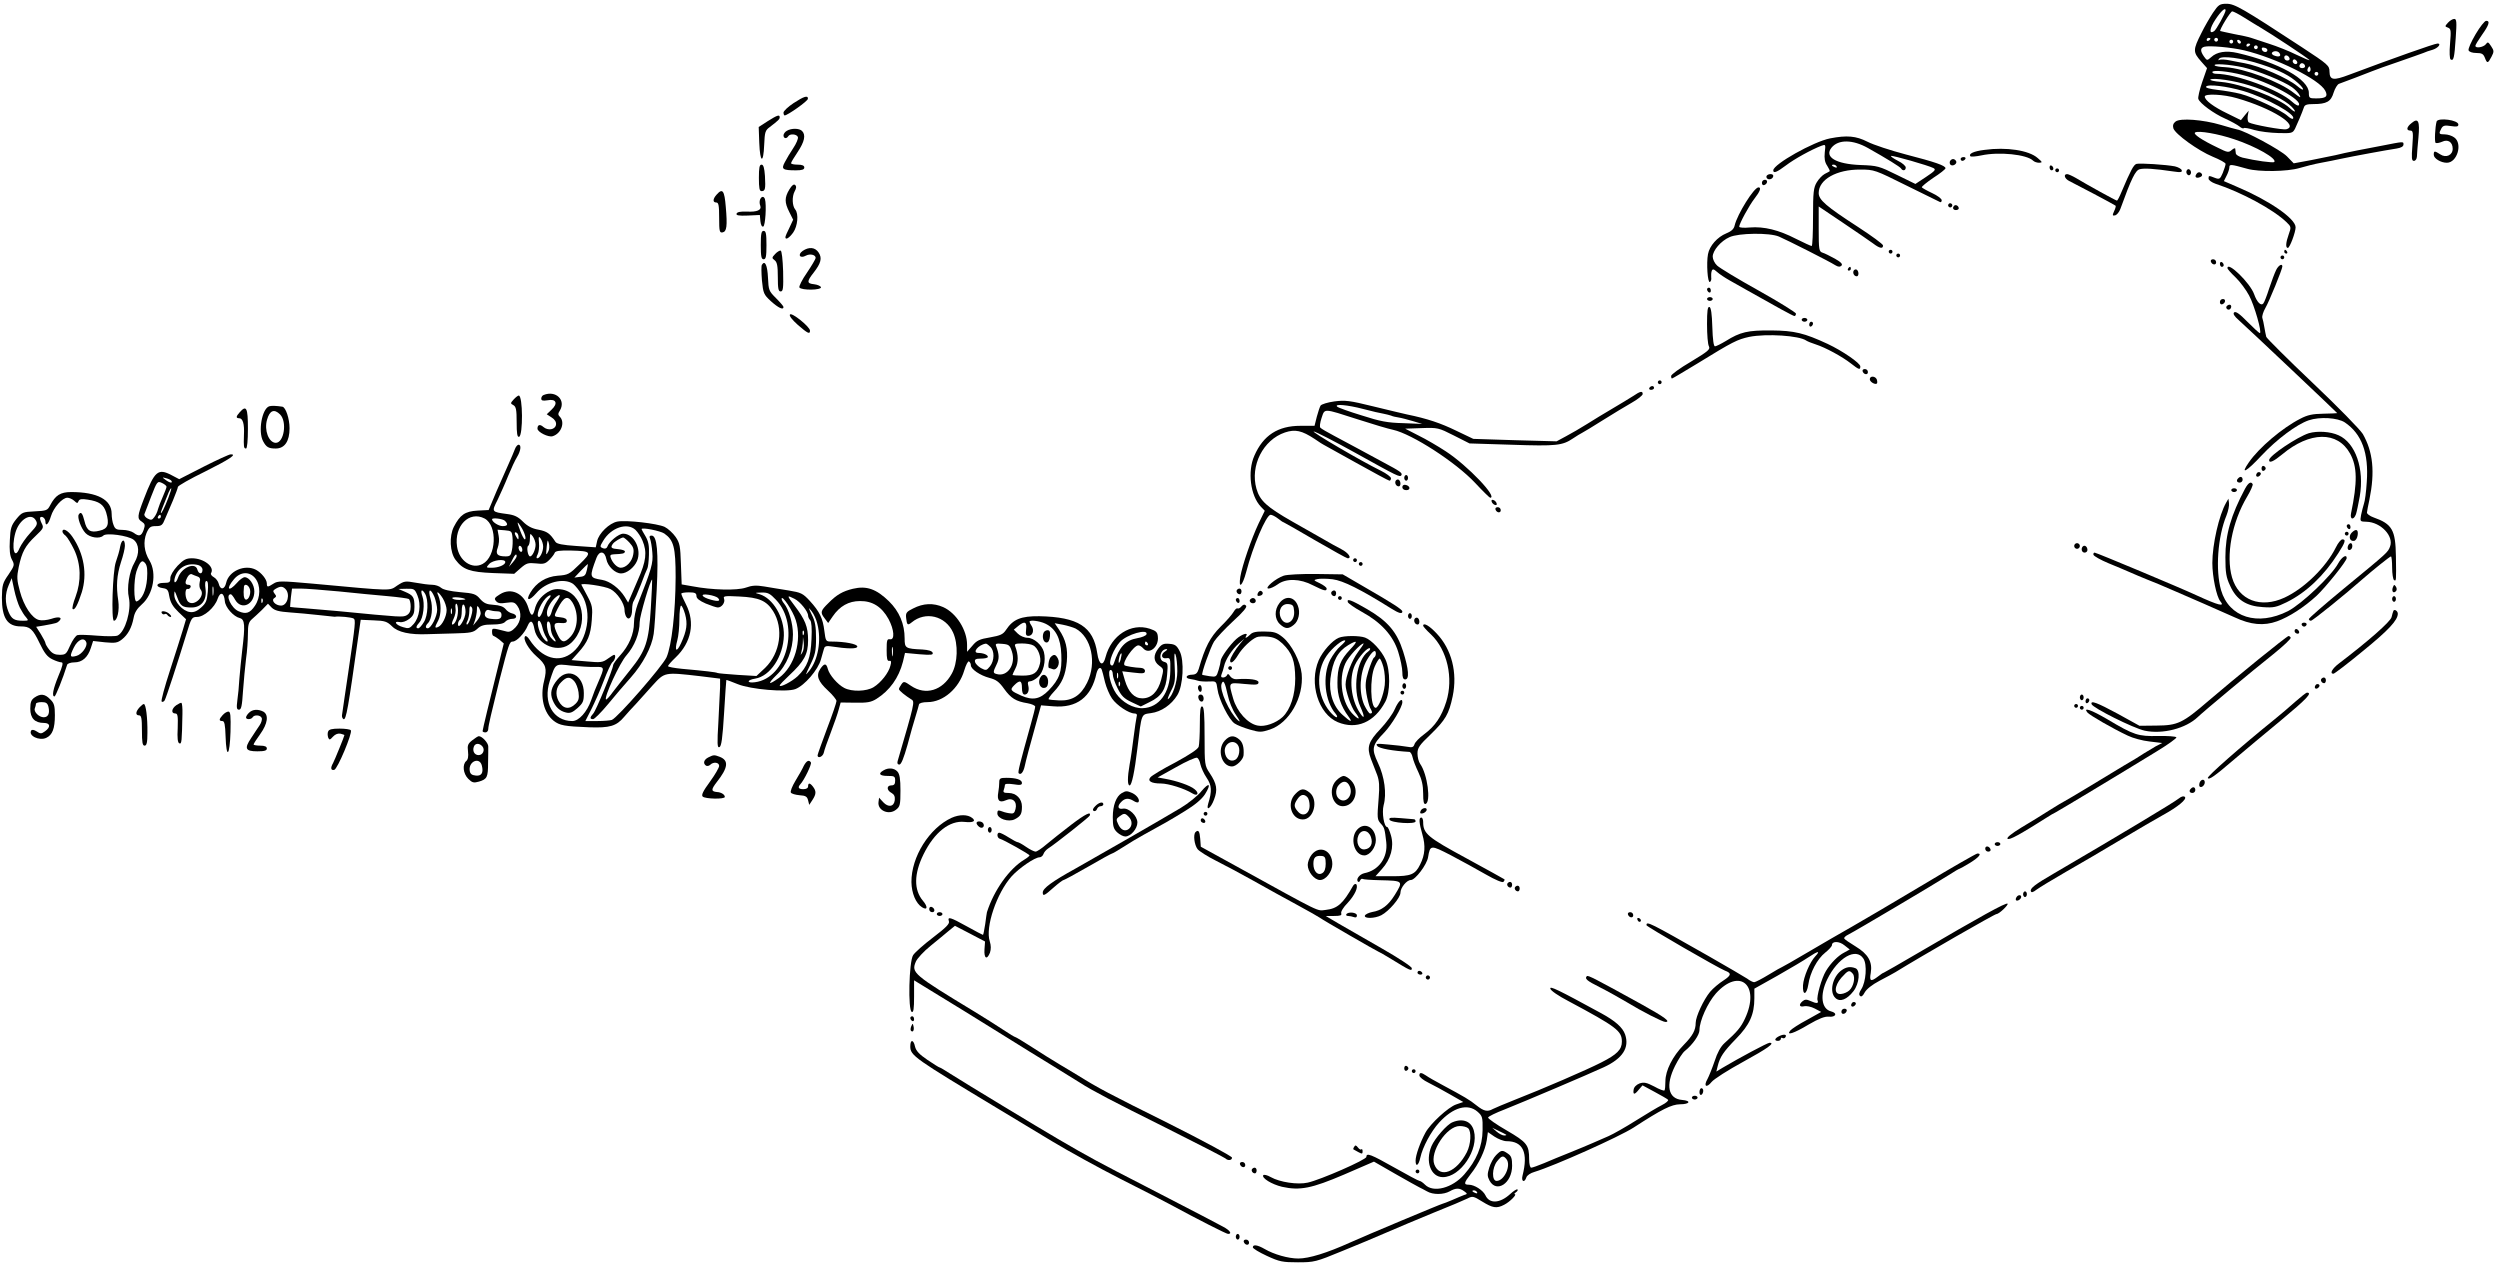 <?xml version="1.0" standalone="no"?>
<!DOCTYPE svg PUBLIC "-//W3C//DTD SVG 20010904//EN"
 "http://www.w3.org/TR/2001/REC-SVG-20010904/DTD/svg10.dtd">
<svg version="1.0" xmlns="http://www.w3.org/2000/svg"
 width="1321pt" height="669pt" viewBox="0 0 1321 669"
 preserveAspectRatio="xMidYMid meet">
<g transform="translate(0,669) scale(0.1,-0.1)"
fill="#000000" stroke="none">
<path d="M11693 6622 c-17 -26 -45 -74 -61 -107 -45 -89 -45 -100 -1 -150 l31
-35 -26 -75 c-14 -41 -23 -81 -20 -88 9 -24 81 -77 142 -104 31 -14 65 -33 75
-41 9 -8 20 -13 23 -9 3 3 28 -1 56 -10 28 -8 84 -15 126 -16 72 -2 76 -1 89
23 13 27 37 84 47 113 4 13 16 17 50 17 70 0 93 13 107 61 7 22 20 43 28 46
29 10 146 55 176 67 17 7 80 30 140 50 61 21 119 42 130 46 11 5 33 13 49 17
29 9 48 33 26 33 -15 0 -238 -79 -467 -165 -84 -32 -103 -29 -104 17 0 31 -8
38 -145 128 -316 207 -356 230 -399 230 -36 0 -43 -5 -72 -48z m67 13 c0 -13
-50 -104 -61 -110 -28 -18 -24 15 8 63 30 45 53 65 53 47z m100 -39 c30 -19
68 -42 85 -52 52 -30 253 -163 258 -171 3 -5 -27 8 -67 27 -40 20 -106 46
-147 59 -41 13 -83 27 -94 31 -11 4 -51 13 -90 20 -38 8 -71 15 -73 16 -7 4
54 104 63 104 6 0 35 -15 65 -34z m-180 -110 c0 -3 -4 -8 -10 -11 -5 -3 -10
-1 -10 4 0 6 5 11 10 11 6 0 10 -2 10 -4z m40 -6 c0 -5 -4 -10 -10 -10 -5 0
-10 5 -10 10 0 6 5 10 10 10 6 0 10 -4 10 -10z m80 -10 c0 -5 -4 -10 -10 -10
-5 0 -10 5 -10 10 0 6 5 10 10 10 6 0 10 -4 10 -10z m41 -3 c-1 -12 -15 -9
-19 4 -3 6 1 10 8 8 6 -3 11 -8 11 -12z m49 -11 c0 -3 -4 -8 -10 -11 -5 -3
-10 -1 -10 4 0 6 5 11 10 11 6 0 10 -2 10 -4z m-32 -32 c170 -41 399 -154 429
-214 15 -30 4 -40 -49 -40 -35 0 -38 2 -38 29 0 72 -158 160 -377 211 -61 14
-109 6 -139 -22 -22 -19 -22 -19 -38 3 -21 30 -20 46 2 52 27 7 141 -3 210
-19z m72 16 c0 -5 -4 -10 -10 -10 -5 0 -10 5 -10 10 0 6 5 10 10 10 6 0 10 -4
10 -10z m51 -15 c-1 -15 -24 -12 -29 3 -3 9 2 13 12 10 10 -1 17 -7 17 -13z
m64 -16 c10 -15 -1 -22 -24 -14 -12 3 -19 11 -16 16 8 12 32 11 40 -2z m53
-27 c2 -7 -3 -12 -12 -12 -9 0 -16 7 -16 16 0 17 22 14 28 -4z m-147 -33 c95
-31 149 -59 192 -98 38 -34 34 -49 -4 -16 -52 43 -197 106 -279 121 -14 2 -47
9 -73 14 -27 6 -53 7 -59 4 -7 -5 -8 -2 -3 5 11 19 121 5 226 -30z m186 5 c-9
-9 -28 6 -21 18 4 6 10 6 17 -1 6 -6 8 -13 4 -17z m43 -15 c0 -5 -7 -9 -15 -9
-15 0 -20 12 -9 23 8 8 24 -1 24 -14z m-327 -5 c78 -18 213 -73 258 -105 16
-11 34 -30 40 -42 9 -16 3 -14 -29 11 -76 61 -264 131 -364 137 -27 1 -52 5
-55 9 -12 12 79 6 150 -10z m353 -21 c-10 -10 -19 5 -10 18 6 11 8 11 12 0 2
-7 1 -15 -2 -18z m-357 -19 c143 -37 323 -135 297 -161 -3 -4 -19 5 -34 19
-68 63 -298 148 -402 148 -11 0 -20 4 -20 9 0 13 86 4 159 -15z m401 6 c0 -5
-4 -10 -10 -10 -5 0 -10 5 -10 10 0 6 5 10 10 10 6 0 10 -4 10 -10z m-365 -61
c90 -27 193 -80 224 -113 29 -30 20 -35 -11 -6 -56 52 -257 128 -361 137 -38
3 -63 9 -57 13 16 10 127 -6 205 -31z m-31 -30 c124 -37 283 -126 262 -146 -3
-4 -16 3 -29 15 -30 28 -179 98 -248 116 -31 8 -86 17 -122 21 -41 5 -64 11
-60 17 8 15 111 2 197 -23z m-34 -38 c185 -53 332 -145 261 -164 -19 -5 -178
24 -198 36 -6 4 -8 19 -6 34 l5 28 -21 -25 -20 -25 -71 35 c-73 35 -120 70
-120 90 0 16 99 12 170 -9z"/>
<path d="M12935 6570 c-17 -19 -17 -20 0 -26 16 -6 17 -16 11 -85 -4 -46 -2
-80 3 -83 16 -10 20 8 27 113 6 86 5 101 -8 101 -8 0 -23 -9 -33 -20z"/>
<path d="M13081 6509 c-23 -39 -40 -77 -37 -85 3 -8 20 -14 41 -14 29 0 37 -5
45 -25 12 -32 16 -31 35 5 14 27 14 32 -2 56 -15 23 -18 24 -28 10 -13 -16
-55 -23 -55 -8 0 5 16 31 35 58 37 52 44 74 22 74 -8 0 -33 -32 -56 -71z"/>
<path d="M4193 6145 c-29 -19 -53 -42 -53 -50 0 -8 3 -15 6 -15 15 0 123 76
123 88 1 20 -21 13 -76 -23z"/>
<path d="M4057 6050 l-48 -31 3 -84 c4 -106 22 -113 26 -10 3 67 5 76 30 94
44 34 52 41 52 51 0 16 -12 12 -63 -20z"/>
<path d="M11496 6048 c-13 -10 -16 -21 -12 -36 10 -31 131 -118 208 -150 37
-15 68 -32 68 -38 0 -6 -7 -28 -15 -48 -14 -32 -17 -35 -41 -26 -33 13 -34 13
-34 -4 0 -8 17 -20 37 -27 137 -45 304 -135 375 -203 25 -24 25 -27 12 -63
-16 -45 -18 -73 -5 -73 10 0 41 83 41 109 0 46 -141 143 -312 215 l-67 29 14
28 c8 15 15 36 15 45 0 17 6 17 95 -8 61 -17 211 -15 275 4 30 9 82 22 115 28
33 6 78 15 100 20 71 15 244 47 298 55 25 4 37 11 37 22 0 16 2 16 -115 -7
-22 -4 -78 -15 -125 -24 -47 -9 -101 -21 -120 -26 -19 -4 -77 -16 -128 -26
l-92 -17 -36 37 c-32 33 -223 136 -263 142 -9 2 -47 12 -86 24 -94 28 -214 37
-239 18z m310 -94 c115 -38 228 -103 211 -120 -6 -6 -100 7 -167 23 -19 5 -36
15 -36 23 -1 8 -2 19 -3 24 0 5 -9 2 -19 -7 -16 -14 -22 -13 -72 12 -88 42
-133 73 -121 81 18 11 122 -7 207 -36z"/>
<path d="M12743 6040 c-27 -21 -30 -40 -7 -40 15 0 16 -10 11 -80 -5 -66 -4
-80 8 -80 9 0 15 10 16 23 0 12 4 57 8 100 8 88 -1 106 -36 77z"/>
<path d="M12875 6048 c-8 -29 -12 -109 -5 -113 5 -3 20 0 34 6 31 15 56 -2 56
-37 0 -34 -35 -50 -65 -30 -31 20 -35 20 -35 -2 0 -19 37 -42 69 -42 55 0 85
102 39 134 -12 9 -35 16 -50 16 -31 0 -33 3 -18 31 9 16 18 18 50 13 32 -5 40
-3 40 8 0 24 -107 38 -115 16z"/>
<path d="M4158 5999 c-10 -5 -18 -17 -18 -24 0 -17 16 -20 25 -5 9 15 45 12
51 -4 3 -8 -8 -34 -24 -58 -16 -24 -36 -57 -45 -75 -20 -37 -12 -43 59 -43 32
0 44 4 44 15 0 10 -11 15 -35 15 -19 0 -35 3 -35 8 0 4 16 31 35 59 36 54 44
90 23 111 -15 15 -57 15 -80 1z"/>
<path d="M9671 5959 c-88 -17 -301 -137 -301 -169 0 -18 19 -10 67 26 43 33
135 84 188 104 22 8 22 7 17 -36 -3 -31 0 -51 13 -70 9 -14 15 -27 13 -29 -2
-1 -13 -8 -26 -14 -13 -7 -32 -27 -42 -44 -17 -28 -20 -51 -20 -184 0 -84 -3
-153 -7 -153 -4 0 -41 17 -83 38 -91 47 -169 66 -244 60 -31 -3 -56 -1 -56 4
0 16 53 113 81 149 29 37 37 59 21 59 -24 0 -112 -142 -126 -201 -4 -19 -17
-31 -44 -42 -47 -19 -89 -66 -97 -110 -9 -48 -2 -153 10 -147 6 3 9 14 7 25
-1 10 0 26 3 34 5 11 10 10 28 -6 12 -11 42 -31 67 -45 25 -14 63 -36 85 -48
159 -90 250 -140 257 -140 4 0 8 6 8 13 -1 6 -89 61 -198 122 -108 60 -207
120 -219 132 -13 12 -23 33 -23 47 0 32 43 83 89 103 48 22 212 24 261 3 44
-19 268 -132 297 -151 16 -10 26 -10 33 -3 8 8 -1 18 -34 37 -26 14 -55 29
-66 32 -18 6 -20 15 -20 125 l0 119 128 -86 c70 -47 141 -96 159 -109 35 -27
53 -30 53 -11 0 7 -59 50 -131 97 -170 110 -209 144 -209 180 0 72 95 125 220
124 74 0 78 -2 245 -85 93 -46 173 -85 177 -87 4 -2 8 3 8 10 0 8 -23 25 -51
38 -28 13 -52 27 -54 30 -2 4 25 26 60 50 36 23 65 46 65 51 0 14 -55 33 -210
73 -80 21 -171 51 -202 67 -61 31 -109 35 -197 18z m199 -51 c103 -58 169 -99
175 -108 9 -15 25 -12 25 5 0 8 -18 24 -41 35 -23 12 -39 23 -37 26 5 5 200
-51 224 -64 15 -8 9 -15 -39 -47 l-56 -37 -98 48 c-93 46 -103 49 -192 52
-131 5 -193 43 -153 92 36 44 112 43 192 -2z m-165 -98 c3 -6 -1 -7 -9 -4 -18
7 -21 14 -7 14 6 0 13 -4 16 -10z"/>
<path d="M10486 5898 c-58 -7 -86 -21 -74 -34 4 -3 30 -1 58 5 93 20 240 5
273 -28 6 -6 20 -11 32 -11 18 1 18 3 -8 25 -46 41 -166 59 -281 43z"/>
<path d="M10360 5850 c0 -5 4 -10 9 -10 6 0 13 5 16 10 3 6 -1 10 -9 10 -9 0
-16 -4 -16 -10z"/>
<path d="M10304 5839 c-3 -6 -2 -15 2 -19 12 -12 38 5 30 19 -9 14 -23 14 -32
0z"/>
<path d="M11289 5824 c-15 -5 -30 -33 -78 -146 -11 -27 -22 -48 -25 -48 -6 0
-160 85 -216 119 -19 11 -41 21 -47 21 -21 0 -14 -24 10 -36 29 -14 241 -126
246 -131 2 -1 -1 -15 -8 -29 -10 -22 -9 -25 5 -22 9 2 22 17 28 34 59 163 80
205 103 210 24 6 75 3 177 -12 39 -6 48 -4 44 7 -2 7 -19 16 -36 20 -46 9
-184 18 -203 13z"/>
<path d="M4010 5750 c0 -54 3 -70 14 -70 19 0 22 10 18 80 -3 43 -8 60 -18 60
-11 0 -14 -16 -14 -70z"/>
<path d="M10830 5806 c0 -9 5 -16 10 -16 6 0 10 4 10 9 0 6 -4 13 -10 16 -5 3
-10 -1 -10 -9z"/>
<path d="M10860 5790 c0 -5 5 -10 10 -10 6 0 10 5 10 10 0 6 -4 10 -10 10 -5
0 -10 -4 -10 -10z"/>
<path d="M11555 5790 c-4 -6 -3 -16 3 -22 6 -6 12 -6 17 2 4 6 3 16 -3 22 -6
6 -12 6 -17 -2z"/>
<path d="M11605 5769 c-10 -15 1 -23 20 -15 9 3 13 10 10 16 -8 13 -22 13 -30
-1z"/>
<path d="M9335 5761 c-3 -5 -1 -12 5 -16 12 -7 30 2 30 16 0 12 -27 12 -35 0z"/>
<path d="M9310 5724 c0 -9 5 -14 12 -12 18 6 21 28 4 28 -9 0 -16 -7 -16 -16z"/>
<path d="M4171 5689 c-26 -43 -26 -69 0 -120 l20 -40 -20 -43 c-12 -23 -21
-45 -21 -49 0 -17 20 -5 41 24 24 34 30 99 11 122 -16 19 -18 68 -3 96 9 16
10 26 3 33 -7 7 -17 0 -31 -23z"/>
<path d="M3787 5662 c-21 -23 -22 -42 -2 -42 12 0 15 -16 15 -81 0 -71 2 -80
18 -77 22 4 26 33 17 135 -7 87 -17 100 -48 65z"/>
<path d="M4016 5635 c-3 -8 -3 -22 1 -31 9 -24 -16 -35 -71 -32 -33 1 -51 -2
-54 -11 -3 -9 11 -12 59 -10 l64 3 3 -33 c2 -19 8 -31 15 -28 11 3 18 114 9
145 -6 17 -19 15 -26 -3z"/>
<path d="M10296 5611 c-4 -5 -2 -12 3 -15 5 -4 12 -2 15 3 4 5 2 12 -3 15 -5
4 -12 2 -15 -3z"/>
<path d="M10326 5603 c-11 -11 -6 -23 9 -23 8 0 15 4 15 9 0 13 -16 22 -24 14z"/>
<path d="M4020 5395 c0 -60 3 -75 15 -75 12 0 15 15 15 75 0 60 -3 75 -15 75
-12 0 -15 -15 -15 -75z"/>
<path d="M4241 5364 c-28 -20 -14 -42 17 -25 22 12 52 5 52 -12 0 -5 -21 -41
-46 -78 -26 -37 -43 -72 -40 -78 10 -16 119 -15 114 2 -3 6 -19 13 -36 15 -39
4 -40 14 -3 61 39 50 46 77 27 106 -19 29 -51 32 -85 9z"/>
<path d="M4096 5348 c-18 -19 -18 -22 -3 -33 13 -10 17 -29 17 -89 0 -62 3
-76 15 -76 13 0 15 16 13 107 -2 60 -7 107 -13 109 -5 1 -19 -7 -29 -18z"/>
<path d="M9980 5360 c0 -5 5 -10 10 -10 6 0 10 5 10 10 0 6 -4 10 -10 10 -5 0
-10 -4 -10 -10z"/>
<path d="M12070 5360 c0 -5 5 -10 11 -10 5 0 7 5 4 10 -3 6 -8 10 -11 10 -2 0
-4 -4 -4 -10z"/>
<path d="M10020 5340 c0 -5 5 -10 10 -10 6 0 10 5 10 10 0 6 -4 10 -10 10 -5
0 -10 -4 -10 -10z"/>
<path d="M12050 5330 c0 -5 5 -10 10 -10 6 0 10 5 10 10 0 6 -4 10 -10 10 -5
0 -10 -4 -10 -10z"/>
<path d="M11682 5308 c6 -18 28 -21 28 -4 0 9 -7 16 -16 16 -9 0 -14 -5 -12
-12z"/>
<path d="M11730 5296 c0 -9 5 -16 10 -16 6 0 10 4 10 9 0 6 -4 13 -10 16 -5 3
-10 -1 -10 -9z"/>
<path d="M4026 5291 c-4 -5 -3 -42 0 -82 7 -69 9 -75 48 -111 39 -35 66 -48
66 -30 0 4 -18 25 -40 47 -37 37 -39 41 -42 108 -3 65 -16 94 -32 68z"/>
<path d="M12027 5263 c-8 -16 -24 -59 -37 -98 -12 -38 -26 -74 -31 -79 -12
-14 -33 7 -48 49 -21 60 -142 177 -141 138 0 -5 19 -26 43 -49 23 -22 55 -65
71 -95 28 -51 70 -199 57 -199 -4 0 -33 27 -66 60 -41 42 -62 57 -70 49 -7 -7
1 -20 25 -41 41 -36 520 -489 520 -491 0 -1 -33 -2 -73 -3 -57 -1 -83 -6 -123
-27 -94 -48 -217 -152 -271 -230 -48 -69 -14 -51 67 36 81 86 185 164 249 186
59 20 153 14 191 -11 90 -61 127 -162 116 -315 -3 -51 -10 -103 -15 -115 -4
-13 -11 -39 -15 -59 -6 -35 -6 -35 29 -36 75 -2 145 -76 124 -131 -12 -31 -8
-28 -243 -221 -102 -84 -186 -157 -186 -162 0 -5 5 -9 11 -9 9 0 181 139 274
221 49 43 143 119 149 119 3 0 6 -27 6 -59 0 -33 5 -63 10 -66 12 -7 12 -6 10
125 -2 141 -20 171 -118 206 -20 7 -36 19 -35 26 1 7 6 38 13 68 30 147 19
253 -35 347 -14 23 -133 145 -265 270 -132 125 -242 235 -245 243 -2 8 -7 31
-10 50 -3 19 -8 42 -11 51 -2 9 5 32 16 51 20 34 90 206 90 220 0 18 -21 6
-33 -19z"/>
<path d="M9765 5270 c-3 -5 -1 -10 4 -10 6 0 11 5 11 10 0 6 -2 10 -4 10 -3 0
-8 -4 -11 -10z"/>
<path d="M9795 5260 c-7 -12 2 -30 16 -30 12 0 12 27 0 35 -5 3 -12 1 -16 -5z"/>
<path d="M9020 5161 c0 -6 5 -13 10 -16 6 -3 10 1 10 9 0 9 -4 16 -10 16 -5 0
-10 -4 -10 -9z"/>
<path d="M9020 5110 c0 -5 7 -10 15 -10 8 0 15 5 15 10 0 6 -7 10 -15 10 -8 0
-15 -4 -15 -10z"/>
<path d="M11730 5094 c0 -9 5 -14 12 -12 18 6 21 28 4 28 -9 0 -16 -7 -16 -16z"/>
<path d="M11765 5071 c-6 -11 9 -23 19 -14 9 9 7 23 -3 23 -6 0 -12 -4 -16 -9z"/>
<path d="M9020 4975 c0 -53 4 -105 10 -115 8 -16 -4 -26 -95 -81 -58 -34 -105
-68 -105 -76 0 -7 2 -13 5 -13 3 0 64 37 137 81 185 114 208 125 271 139 91
18 265 7 302 -20 6 -4 28 -13 50 -20 50 -16 139 -64 186 -101 42 -33 49 -35
49 -15 0 17 -94 82 -173 119 -123 57 -175 70 -297 71 -125 1 -164 -8 -241 -56
-25 -15 -51 -28 -57 -28 -7 0 -12 36 -14 102 -2 70 -7 103 -15 106 -10 3 -13
-20 -13 -93z"/>
<path d="M4174 5028 c-5 -7 12 -28 42 -55 52 -45 64 -51 64 -30 0 20 -98 99
-106 85z"/>
<path d="M9520 5000 c0 -5 7 -10 15 -10 8 0 15 5 15 10 0 6 -7 10 -15 10 -8 0
-15 -4 -15 -10z"/>
<path d="M9560 4974 c0 -8 5 -12 10 -9 6 3 10 10 10 16 0 5 -4 9 -10 9 -5 0
-10 -7 -10 -16z"/>
<path d="M9842 4728 c6 -18 28 -21 28 -4 0 9 -7 16 -16 16 -9 0 -14 -5 -12
-12z"/>
<path d="M9880 4686 c0 -14 29 -31 38 -22 2 3 2 12 -1 21 -8 19 -37 20 -37 1z"/>
<path d="M8760 4670 c0 -5 5 -10 10 -10 6 0 10 5 10 10 0 6 -4 10 -10 10 -5 0
-10 -4 -10 -10z"/>
<path d="M8715 4640 c-3 -5 1 -10 9 -10 9 0 16 5 16 10 0 6 -4 10 -9 10 -6 0
-13 -4 -16 -10z"/>
<path d="M8629 4597 c-19 -12 -68 -42 -109 -66 -41 -24 -102 -61 -135 -82 -33
-21 -82 -49 -110 -64 l-50 -27 -220 6 -220 7 -90 43 c-82 40 -153 64 -260 86
-22 5 -103 24 -180 43 -125 31 -147 33 -204 26 -36 -5 -68 -15 -73 -22 -4 -6
-13 -33 -20 -59 l-12 -48 -75 0 c-118 0 -196 -50 -243 -158 -37 -83 -21 -211
34 -269 l21 -22 -33 -68 c-38 -81 -86 -221 -96 -280 -11 -69 11 -51 31 25 35
135 106 302 129 302 7 0 25 -9 39 -20 14 -11 27 -20 30 -20 2 0 77 -43 166
-95 90 -52 167 -95 172 -95 24 0 4 29 -33 48 -24 12 -64 35 -90 50 -26 15
-102 58 -169 96 -135 77 -172 110 -190 174 -34 121 35 258 151 297 54 18 89
10 156 -34 25 -17 46 -31 48 -31 1 0 78 -43 171 -95 93 -52 173 -95 177 -95 4
0 8 6 8 13 0 7 -24 25 -52 39 -110 54 -372 208 -356 208 9 0 108 -51 220 -113
225 -125 235 -130 243 -118 7 12 -7 21 -95 68 -41 22 -102 55 -135 73 -33 18
-89 48 -125 67 -36 19 -69 38 -73 43 -5 4 -2 27 6 51 18 52 5 53 192 -7 77
-25 161 -50 186 -55 100 -22 331 -171 434 -281 40 -43 76 -78 79 -78 43 0
-119 170 -234 245 -41 27 -106 65 -145 84 l-70 36 87 3 c85 3 89 2 170 -39
l83 -42 225 -7 c234 -8 266 -4 321 33 19 13 41 26 49 30 8 4 58 34 110 67 52
33 121 74 152 92 32 18 58 39 58 46 0 18 -13 15 -51 -11z m-1426 -68 c45 -12
93 -23 107 -25 14 -3 32 -7 40 -10 8 -4 26 -8 40 -10 14 -2 48 -11 75 -19 l50
-15 -100 4 c-83 2 -121 9 -220 41 -66 20 -124 41 -129 46 -18 16 53 10 137
-12z"/>
<path d="M2873 4603 c-7 -2 -13 -11 -13 -19 0 -11 8 -13 34 -9 45 9 56 -17 20
-50 l-25 -24 26 -17 c17 -11 25 -24 23 -38 -4 -27 -43 -33 -67 -12 -18 16 -31
12 -31 -9 0 -18 58 -47 80 -40 46 14 67 74 38 103 -10 10 -10 17 0 32 34 56
-21 109 -85 83z"/>
<path d="M2714 4579 c-17 -19 -18 -21 -1 -30 14 -8 17 -25 17 -90 0 -60 3 -80
13 -77 21 8 20 218 -2 218 -4 0 -16 -9 -27 -21z"/>
<path d="M1422 4543 c-38 -14 -59 -133 -32 -184 17 -32 29 -39 67 -39 47 0 73
38 73 107 0 50 -20 111 -38 114 -32 5 -59 6 -70 2z m58 -43 c38 -38 21 -150
-23 -150 -37 1 -62 67 -46 122 14 50 38 59 69 28z"/>
<path d="M1267 4512 c-21 -23 -21 -32 -3 -32 19 0 28 -30 25 -88 -2 -63 -1
-72 11 -72 6 0 10 42 10 105 0 111 -8 126 -43 87z"/>
<path d="M12200 4401 c-60 -19 -210 -119 -210 -142 0 -18 23 -8 69 30 146 122
293 124 359 4 38 -69 39 -151 5 -315 -7 -34 14 -38 26 -5 4 12 13 55 20 94 25
145 -22 283 -112 323 -43 20 -112 24 -157 11z"/>
<path d="M2720 4315 c-5 -14 -19 -46 -31 -73 -12 -26 -41 -92 -65 -147 l-42
-100 -59 -3 c-66 -4 -92 -22 -125 -86 -25 -50 -21 -134 9 -174 39 -52 77 -65
198 -70 l112 -4 34 30 c31 27 40 29 81 25 40 -5 50 -2 71 19 13 13 26 30 28
37 4 10 26 13 84 12 112 -3 115 -7 47 -73 -54 -53 -60 -56 -115 -60 -62 -5
-113 -36 -145 -90 -26 -44 -5 -45 32 -2 50 59 145 82 194 49 12 -9 34 -36 48
-61 53 -90 29 -234 -49 -300 -72 -61 -164 -34 -229 66 -9 14 -19 22 -23 18
-14 -14 18 -69 61 -107 50 -43 55 -63 39 -129 -22 -86 -2 -169 51 -211 31 -24
57 -29 186 -34 110 -4 145 6 186 55 15 17 42 48 61 67 18 20 58 64 89 99 65
71 61 71 252 49 l105 -13 0 -44 c-1 -25 -5 -107 -9 -184 -7 -116 -6 -138 5
-134 11 3 17 47 25 179 6 96 11 175 12 176 1 1 28 -9 60 -22 68 -28 259 -44
305 -26 49 19 120 102 135 157 8 27 15 55 18 61 2 8 14 11 31 8 93 -14 143
-15 143 -1 0 13 -65 26 -136 26 -30 0 -31 1 -38 56 -8 67 -25 102 -77 159 -37
40 -46 44 -112 55 -40 6 -97 16 -128 21 -43 7 -65 6 -98 -6 -47 -16 -178 -13
-282 7 l-57 10 -4 108 c-3 94 -6 111 -28 143 -14 20 -40 44 -58 53 -39 18
-202 37 -250 28 -42 -8 -98 -62 -107 -104 l-7 -32 -102 7 c-74 5 -104 11 -111
22 -29 45 -44 55 -89 64 -35 6 -59 19 -83 43 -26 26 -45 35 -84 40 -82 11 -82
11 -50 74 15 32 41 89 56 127 16 39 37 84 47 100 20 33 24 65 8 65 -6 0 -15
-11 -20 -25z m-159 -365 c69 -38 62 -201 -11 -240 -56 -30 -124 16 -135 92
-16 109 64 191 146 148z m107 -12 c19 -19 14 -28 -12 -28 -21 0 -56 22 -56 36
0 10 57 3 68 -8z m84 -30 c20 -30 31 -68 21 -68 -4 0 -15 20 -24 45 -19 51
-18 55 3 23z m606 -18 c12 -12 29 -37 37 -57 25 -60 20 -108 -25 -208 -5 -11
-18 -42 -30 -70 l-21 -49 -18 30 c-28 45 -78 83 -120 90 -67 11 -68 13 -29
117 15 39 44 36 52 -8 7 -37 46 -75 78 -75 30 0 69 31 84 66 26 61 -16 144
-73 144 -24 0 -75 -42 -84 -69 -3 -9 -12 -12 -23 -8 -17 7 -17 9 1 39 41 70
127 99 171 58z m152 -19 c50 -35 60 -73 60 -231 -1 -187 -21 -361 -48 -423
-21 -47 -259 -320 -289 -331 -8 -3 -43 -6 -77 -6 l-63 0 32 63 c17 34 47 101
65 149 18 48 39 93 46 99 14 11 20 39 9 39 -3 0 -19 -10 -34 -21 -26 -19 -37
-21 -110 -14 l-81 7 34 38 c52 57 67 94 73 174 5 65 3 77 -23 126 -16 30 -30
57 -32 60 -6 12 126 -7 154 -23 35 -18 74 -76 74 -110 0 -12 4 -28 9 -36 14
-22 31 -2 31 38 0 20 4 41 9 46 4 6 21 44 37 85 15 41 31 80 34 85 4 6 8 38 9
73 2 49 -3 72 -18 98 -12 19 -21 37 -21 38 0 11 99 -9 120 -23z m-802 -20 c2
-19 1 -50 -3 -68 -5 -28 -10 -33 -33 -33 -44 0 -55 12 -42 46 6 16 9 44 5 62
l-6 33 38 -3 c35 -3 38 -5 41 -37z m32 1 c0 -15 -2 -15 -10 -2 -13 20 -13 33
0 25 6 -3 10 -14 10 -23z m90 -40 c0 -27 -17 -62 -29 -62 -12 0 -20 49 -10 56
5 3 9 20 9 37 1 30 1 31 15 13 8 -11 15 -31 15 -44z m40 -10 c0 -28 -17 -62
-31 -62 -6 0 -5 8 2 21 6 12 9 39 7 61 -3 34 -2 37 9 22 7 -10 13 -29 13 -42z
m456 21 c21 -23 25 -35 20 -63 -6 -37 -37 -70 -66 -70 -18 0 -43 24 -53 53 -5
13 -1 17 16 18 48 2 57 4 59 14 2 6 -14 11 -34 13 -38 3 -44 8 -30 28 8 12 43
33 55 34 4 0 19 -12 33 -27z m-428 -45 c-13 -26 -14 -23 -9 25 4 36 5 38 11
17 4 -14 3 -33 -2 -42z m-138 6 c0 -8 -4 -12 -10 -9 -5 3 -10 13 -10 21 0 8 5
12 10 9 6 -3 10 -13 10 -21z m-30 -33 c0 -5 -9 -19 -20 -32 l-21 -24 16 33
c15 31 25 41 25 23z m-60 -31 c0 -15 -36 -30 -71 -30 -31 0 -32 0 -14 20 19
21 85 29 85 10z m431 -42 c-6 -27 -12 -34 -36 -36 l-30 -4 34 36 c19 20 36 36
37 36 1 0 -1 -15 -5 -32z m579 -137 c0 -13 15 -25 49 -40 27 -11 56 -21 64
-21 21 0 40 27 33 46 -6 15 3 16 81 12 104 -5 143 -22 178 -77 57 -91 38 -222
-42 -300 l-46 -43 -100 6 c-55 4 -103 8 -106 10 -6 4 -65 11 -188 22 -40 4
-73 10 -73 14 0 5 18 25 40 46 83 79 104 184 55 280 -14 27 -25 52 -25 57 0 4
18 7 40 7 32 0 40 -4 40 -19z m420 -20 c129 -135 58 -415 -111 -436 -44 -6
-44 12 1 19 80 13 149 117 152 228 2 97 -57 196 -128 218 -28 8 -28 8 10 9 33
1 45 -5 76 -38z m-307 10 c17 -17 3 -21 -36 -10 -52 14 -61 34 -12 26 21 -3
43 -11 48 -16z m405 -5 c30 -15 72 -67 72 -89 0 -7 5 -18 11 -24 7 -7 10 -43
7 -100 -4 -99 -22 -147 -73 -196 -31 -29 -95 -62 -95 -49 0 4 22 27 49 52 80
75 101 112 101 187 0 71 -15 109 -74 186 -39 51 -39 54 2 33z m7 -113 c34
-108 -6 -244 -89 -305 -57 -41 -63 -34 -13 15 54 51 87 133 87 215 0 57 -22
133 -47 163 -7 8 -13 20 -13 25 1 24 60 -64 75 -113z m-585 32 c14 -51 9 -87
-21 -153 -24 -53 -36 -43 -20 15 6 21 11 71 11 111 0 39 4 72 9 72 4 0 14 -20
21 -45z m699 -52 c22 -87 4 -190 -43 -248 -23 -28 -22 -25 5 31 26 53 31 73
31 142 0 61 -5 90 -22 123 -20 41 -20 43 -1 19 11 -14 25 -44 30 -67z m-72
-55 c-3 -8 -6 -5 -6 6 -1 11 2 17 5 13 3 -3 4 -12 1 -19z m-7 -95 c-11 -17
-11 -17 -6 0 3 10 7 33 8 50 l1 32 4 -32 c2 -18 -1 -41 -7 -50z m-1097 -77
c53 1 53 0 18 -81 -10 -22 -27 -64 -37 -94 -22 -63 -65 -111 -100 -111 -101 0
-156 97 -119 212 31 94 26 91 113 81 42 -4 98 -8 125 -7z"/>
<path d="M3435 3843 c4 -10 10 -43 12 -73 5 -56 -4 -87 -78 -274 -10 -27 -19
-70 -19 -97 0 -59 -27 -122 -74 -173 -20 -22 -36 -45 -36 -50 0 -20 -90 -240
-105 -256 -19 -21 -19 -30 -1 -30 7 0 42 35 77 77 35 43 90 107 122 143 64 72
111 161 121 230 4 25 11 129 16 233 10 201 2 287 -27 287 -11 0 -13 -5 -8 -17z
m4 -366 c-11 -179 -26 -224 -109 -327 -33 -41 -74 -94 -92 -117 -17 -24 -33
-41 -36 -39 -11 12 73 194 108 233 43 49 70 117 70 176 0 32 59 232 66 224 1
-1 -2 -69 -7 -150z"/>
<path d="M2946 3099 c-33 -39 -41 -72 -26 -108 15 -37 37 -58 71 -66 21 -5 34
0 60 23 30 27 34 36 34 80 0 95 -83 138 -139 71z m88 -8 c10 -11 20 -37 23
-59 4 -32 1 -44 -16 -61 -33 -33 -67 -27 -90 16 -18 35 -13 72 14 98 29 30 46
31 69 6z"/>
<path d="M1076 4224 l-129 -66 -40 21 c-72 38 -90 23 -147 -126 -35 -91 -36
-104 -10 -120 16 -11 18 -17 9 -43 -12 -33 -24 -37 -53 -15 -11 8 -37 15 -58
15 -32 0 -40 4 -48 26 -6 14 -10 41 -10 59 0 75 -76 115 -214 115 -57 0 -83
-17 -111 -70 -14 -27 -19 -29 -81 -32 -64 -3 -68 -5 -98 -41 -27 -34 -31 -48
-34 -111 -3 -52 0 -82 11 -103 15 -28 14 -31 -18 -79 -31 -44 -34 -56 -35
-122 0 -108 29 -152 100 -152 48 0 63 -13 99 -88 26 -54 41 -73 68 -86 18 -9
40 -16 48 -16 10 0 7 -17 -16 -71 -29 -71 -36 -109 -21 -109 6 0 45 97 67 168
3 6 19 12 38 12 41 0 71 26 87 76 l12 37 63 -7 c54 -5 66 -3 89 15 32 25 52
62 62 114 5 28 18 49 44 72 60 52 80 165 40 231 -29 47 -34 100 -16 145 14 32
21 37 50 37 29 0 35 5 48 38 9 20 28 65 42 98 14 34 26 66 26 71 0 6 65 43
145 82 130 65 170 92 133 90 -7 0 -71 -29 -142 -65z m-170 -75 c8 -14 -10 -11
-32 6 -18 13 -18 14 4 8 12 -3 25 -9 28 -14z m-26 -31 c0 -5 -9 -28 -19 -51
-11 -24 -22 -54 -26 -67 -3 -14 -12 -33 -20 -43 -11 -15 -17 -17 -35 -7 -12 6
-19 17 -17 23 3 7 19 49 36 94 31 80 33 82 57 71 13 -6 24 -15 24 -20z m9 -60
c-21 -54 -38 -88 -39 -77 0 4 7 24 16 45 9 22 20 49 25 62 5 12 11 22 14 22 2
0 -5 -23 -16 -52z m-497 -14 c15 -14 18 -15 23 -2 5 11 16 13 48 8 61 -9 85
-26 98 -68 18 -62 10 -86 -34 -96 -50 -13 -69 0 -81 52 -10 41 -19 51 -30 33
-9 -14 12 -73 36 -98 23 -24 75 -32 94 -13 16 16 131 0 160 -22 30 -24 32 -73
5 -120 -28 -47 -42 -135 -30 -186 14 -66 -19 -180 -59 -200 -9 -5 -57 -5 -107
-1 -49 4 -97 6 -106 3 -9 -3 -26 -27 -38 -54 -20 -46 -24 -50 -56 -50 -24 0
-39 7 -54 26 -12 15 -21 31 -21 36 0 4 -11 26 -24 47 l-25 39 42 7 c66 12 69
13 80 24 19 19 -2 25 -42 11 -22 -7 -51 -10 -65 -6 -37 9 -80 73 -101 152 -16
59 -17 75 -6 128 17 80 34 112 89 164 42 40 44 44 32 67 -7 14 -11 28 -7 31 9
9 27 -5 27 -22 0 -29 17 -13 29 28 14 46 60 98 87 98 10 0 26 -7 36 -16z m458
-84 c0 -5 -5 -10 -11 -10 -5 0 -7 5 -4 10 3 6 8 10 11 10 2 0 4 -4 4 -10z
m-660 -21 c10 -17 6 -27 -30 -65 -23 -25 -48 -61 -57 -81 -26 -65 -44 0 -22
81 20 72 85 111 109 65z m587 -308 c-5 -62 -27 -109 -55 -119 -16 -5 -16 113
-1 159 19 54 30 64 47 42 10 -13 12 -37 9 -82z m-672 -152 c10 -19 24 -42 33
-51 14 -17 13 -18 -16 -18 -46 0 -61 9 -77 47 -19 46 -19 95 1 141 l16 37 13
-61 c7 -34 21 -77 30 -95z m351 -183 c8 -21 -24 -65 -53 -72 -34 -9 -36 -3
-13 44 21 43 55 57 66 28z"/>
<path d="M330 3881 c0 -5 7 -15 17 -22 9 -8 29 -41 45 -74 36 -77 38 -166 7
-249 -12 -31 -19 -60 -15 -64 10 -9 27 22 48 88 30 96 12 204 -49 293 -23 34
-53 50 -53 28z"/>
<path d="M635 3802 c-3 -20 -14 -57 -23 -82 -17 -48 -25 -310 -10 -310 18 0
30 56 23 105 -12 79 -8 135 14 204 12 35 21 74 21 87 0 39 -17 36 -25 -4z"/>
<path d="M11950 4215 c0 -9 5 -15 11 -13 6 2 11 8 11 13 0 5 -5 11 -11 13 -6
2 -11 -4 -11 -13z"/>
<path d="M11925 4189 c-10 -15 3 -25 16 -12 7 7 7 13 1 17 -6 3 -14 1 -17 -5z"/>
<path d="M7420 4165 c0 -8 5 -15 10 -15 6 0 10 7 10 15 0 8 -4 15 -10 15 -5 0
-10 -7 -10 -15z"/>
<path d="M11827 4163 c-12 -11 -8 -23 8 -23 8 0 15 7 15 15 0 16 -12 20 -23 8z"/>
<path d="M7375 4150 c-7 -12 2 -30 16 -30 12 0 12 27 0 35 -5 3 -12 1 -16 -5z"/>
<path d="M11863 4108 c-75 -141 -104 -242 -104 -362 0 -82 4 -107 25 -151 33
-74 86 -108 173 -113 56 -4 71 -1 126 26 103 51 197 140 272 258 38 59 42 74
22 74 -7 0 -23 -19 -34 -42 -52 -105 -168 -218 -272 -266 -126 -58 -242 -14
-277 107 -33 115 -1 291 80 427 19 32 32 62 29 66 -9 16 -23 7 -40 -24z"/>
<path d="M7410 4116 c0 -10 9 -16 21 -16 24 0 21 23 -4 28 -10 2 -17 -3 -17
-12z"/>
<path d="M11790 4100 c0 -5 7 -10 15 -10 8 0 15 5 15 10 0 6 -7 10 -15 10 -8
0 -15 -4 -15 -10z"/>
<path d="M7882 4039 c2 -7 10 -15 17 -17 8 -3 12 1 9 9 -2 7 -10 15 -17 17 -8
3 -12 -1 -9 -9z"/>
<path d="M11763 4034 c-38 -66 -73 -221 -73 -319 0 -72 22 -178 42 -202 26
-31 -7 -23 -127 32 -86 40 -528 225 -537 225 -5 0 -8 -6 -6 -12 3 -7 38 -27
79 -44 41 -17 92 -38 114 -48 22 -10 63 -27 90 -38 49 -19 67 -27 155 -65 25
-11 90 -39 145 -63 55 -24 128 -56 163 -72 85 -40 154 -46 224 -21 64 23 144
75 209 135 48 45 159 183 159 199 0 23 -27 5 -45 -28 -34 -64 -192 -214 -265
-252 -160 -81 -312 -34 -354 111 -30 106 -18 281 29 395 9 23 15 52 13 65 l-3
23 -12 -21z"/>
<path d="M7902 3998 c6 -18 28 -21 28 -4 0 9 -7 16 -16 16 -9 0 -14 -5 -12
-12z"/>
<path d="M12400 3911 c0 -6 5 -13 10 -16 6 -3 10 1 10 9 0 9 -4 16 -10 16 -5
0 -10 -4 -10 -9z"/>
<path d="M12426 3875 c-18 -19 -10 -47 13 -43 9 2 17 15 19 31 4 30 -9 35 -32
12z"/>
<path d="M12390 3870 c0 -5 5 -10 10 -10 6 0 10 5 10 10 0 6 -4 10 -10 10 -5
0 -10 -4 -10 -10z"/>
<path d="M10960 3805 c0 -8 7 -15 15 -15 8 0 15 7 15 15 0 8 -7 15 -15 15 -8
0 -15 -7 -15 -15z"/>
<path d="M12407 3806 c-6 -16 2 -28 14 -20 12 7 11 34 0 34 -5 0 -11 -6 -14
-14z"/>
<path d="M11006 3803 c-12 -12 -6 -33 9 -33 8 0 15 6 15 14 0 17 -14 28 -24
19z"/>
<path d="M938 3700 c-23 -25 -38 -51 -38 -65 0 -22 -4 -25 -36 -25 -42 0 -43
-23 -2 -28 22 -3 28 -10 33 -45 6 -31 18 -52 48 -81 l40 -38 -17 -57 c-9 -31
-40 -127 -68 -214 -28 -86 -48 -160 -44 -164 4 -4 11 -1 16 6 8 14 66 191 116
354 25 83 28 87 55 87 37 0 94 50 109 96 14 40 34 33 38 -12 2 -33 46 -82 79
-90 27 -7 29 -38 13 -169 -5 -44 -12 -111 -15 -150 -2 -38 -7 -91 -11 -117 -5
-39 -3 -48 9 -48 12 0 16 20 21 98 4 53 11 130 16 170 6 40 10 100 10 132 0
48 4 63 21 78 11 9 35 32 53 49 l32 33 20 -21 c16 -15 38 -21 95 -25 41 -3
109 -9 152 -14 43 -5 81 -9 85 -9 24 4 89 -3 100 -9 12 -8 11 -22 -28 -287 -5
-33 -14 -94 -20 -135 -6 -41 -12 -82 -13 -90 -1 -8 3 -17 8 -20 14 -7 25 59
78 435 l13 90 68 -3 c60 -2 71 -6 97 -31 31 -32 96 -46 189 -42 25 1 89 3 142
4 84 2 100 5 121 25 18 17 35 22 79 22 37 0 60 5 68 15 7 8 24 15 37 15 28 0
27 23 -2 29 -10 2 -26 12 -34 23 -11 13 -31 20 -63 22 -37 2 -51 9 -71 31 -22
26 -33 30 -106 36 -53 5 -89 13 -100 23 -10 9 -31 16 -47 16 -17 0 -56 5 -88
11 -55 10 -60 9 -97 -15 -43 -29 -14 -30 -447 10 -168 15 -184 15 -207 0 -31
-20 -35 -20 -35 2 -1 21 -28 55 -57 71 -59 31 -144 -6 -158 -69 -8 -36 -31
-39 -39 -5 -3 13 -15 29 -26 35 -11 6 -18 15 -15 21 21 33 -37 79 -101 79 -30
0 -44 -7 -76 -40z m110 4 c13 -4 22 -14 22 -25 0 -25 -20 -24 -27 1 -11 42
-83 12 -102 -42 -12 -35 -27 -32 -16 3 17 52 67 78 123 63z m-5 -60 c14 -5 17
-13 12 -31 -3 -14 -1 -31 5 -38 27 -33 -33 -92 -65 -65 -18 15 -20 71 -4 68 6
-2 14 3 16 10 3 6 -2 12 -11 12 -19 0 -20 13 -5 41 6 11 16 18 22 15 7 -3 20
-9 30 -12z m306 -10 c29 -37 28 -101 -2 -145 -26 -39 -47 -46 -86 -29 -39 16
-73 90 -41 90 3 0 14 -13 23 -30 33 -56 101 -25 101 45 0 36 -27 75 -51 75 -8
0 -27 -13 -41 -30 -45 -51 -60 -33 -16 19 34 41 83 43 113 5z m-251 -71 c-4
-47 -10 -61 -35 -83 -21 -19 -39 -27 -59 -24 -38 4 -84 55 -83 92 0 24 2 23
15 -13 17 -47 28 -55 76 -55 52 0 82 39 74 98 -4 27 -2 42 5 42 8 0 10 -19 7
-57z m29 -15 c-2 -13 -4 -5 -4 17 -1 22 1 32 4 23 2 -10 2 -28 0 -40z m191 35
c12 -22 -3 -66 -20 -61 -10 4 -13 26 -9 68 2 16 20 12 29 -7z m190 -5 c27 -27
11 -88 -23 -88 -30 0 -55 28 -35 40 11 7 11 11 1 23 -10 13 -9 17 6 26 24 14
36 14 51 -1z m282 -13 c85 -9 201 -20 258 -25 56 -5 107 -12 112 -15 6 -4 10
-22 10 -40 0 -25 -6 -37 -21 -46 -21 -11 -25 -11 -364 22 -55 5 -134 12 -175
15 -41 3 -76 6 -77 7 0 1 1 23 4 50 l6 47 46 0 c25 0 116 -7 201 -15z m416
-22 c20 -47 11 -114 -20 -150 -21 -24 -27 -26 -56 -17 -39 11 -53 34 -18 27
14 -3 34 4 51 17 22 17 27 30 27 63 0 52 -6 61 -50 80 l-35 15 43 1 c40 1 44
-1 58 -36z m40 10 c19 -33 16 -115 -6 -150 -11 -18 -24 -33 -30 -33 -14 0 -12
11 6 31 21 23 30 99 16 138 -12 34 -3 42 14 14z m50 -18 c7 -19 14 -49 14 -67
0 -35 -32 -98 -50 -98 -13 0 -13 13 1 27 21 21 28 83 14 129 -16 53 0 59 21 9z
m44 -7 c11 -18 20 -46 20 -61 0 -34 -24 -82 -45 -90 -19 -8 -19 -3 1 35 16 31
16 94 0 131 -14 29 3 19 24 -15z m119 -4 c2 -2 -12 -4 -32 -4 -20 0 -37 4 -37
10 0 8 58 3 69 -6z m-1072 -16 c-3 -8 -6 -5 -6 6 -1 11 2 17 5 13 3 -3 4 -12
1 -19z m1033 -44 c0 -37 -15 -74 -30 -74 -4 0 -2 14 7 31 8 16 13 41 10 55 -2
13 0 24 4 24 5 0 9 -16 9 -36z m40 -8 c0 -35 -39 -98 -40 -64 0 9 5 20 10 23
6 3 10 24 10 46 0 24 4 38 10 34 6 -3 10 -21 10 -39z m29 -25 c-7 -22 -16 -41
-21 -41 -5 0 -4 9 2 19 5 11 10 34 10 52 0 24 3 30 11 22 7 -7 7 -22 -2 -52z
m51 18 c0 -9 -9 -27 -20 -40 l-20 -24 10 28 c5 16 10 40 10 55 0 21 2 24 10
12 5 -8 10 -22 10 -31z m-153 -1 c-3 -7 -5 -2 -5 12 0 14 2 19 5 13 2 -7 2
-19 0 -25z m239 12 c17 0 24 -6 24 -20 0 -20 -13 -25 -55 -20 -27 2 -39 15
-31 35 4 11 12 15 22 11 9 -3 27 -6 40 -6z"/>
<path d="M7150 3730 c0 -5 5 -10 10 -10 6 0 10 5 10 10 0 6 -4 10 -10 10 -5 0
-10 -4 -10 -10z"/>
<path d="M7180 3710 c0 -5 5 -10 10 -10 6 0 10 5 10 10 0 6 -4 10 -10 10 -5 0
-10 -4 -10 -10z"/>
<path d="M6783 3648 c-42 -14 -105 -67 -80 -68 10 0 31 10 48 22 44 33 119 31
187 -5 58 -29 72 -33 72 -17 0 6 -16 18 -36 28 -34 16 -35 17 -13 22 13 3 50
3 81 -1 55 -7 147 -53 310 -155 40 -25 58 -30 58 -15 0 10 -49 42 -205 132
l-110 64 -140 2 c-78 1 -154 -3 -172 -9z"/>
<path d="M12644 3587 c-8 -21 2 -35 16 -21 5 5 6 15 0 24 -8 12 -10 12 -16 -3z"/>
<path d="M4507 3579 c-54 -13 -87 -32 -129 -75 -43 -42 -45 -50 -20 -82 l18
-24 24 35 c37 54 84 81 144 81 66 1 115 -30 151 -95 30 -56 34 -111 8 -107
-16 3 -18 -5 -18 -57 0 -46 3 -59 14 -57 10 2 12 -4 6 -25 -9 -38 -50 -90 -89
-114 -38 -23 -115 -25 -155 -4 -35 18 -79 69 -87 101 -8 31 -19 30 -40 -1 -23
-35 -12 -65 41 -114 25 -23 45 -48 45 -55 0 -8 -22 -73 -50 -146 -27 -73 -50
-136 -50 -141 0 -19 28 -8 33 14 2 12 19 60 37 107 18 47 37 102 42 122 l10
36 77 -1 c63 -1 83 2 112 20 70 44 118 111 140 196 l11 47 75 -7 c63 -5 75 -4
71 8 -3 9 -22 15 -54 17 -90 4 -94 7 -94 58 0 77 -28 143 -83 197 -67 65 -118
83 -190 66z m210 -351 c-2 -13 -4 -5 -4 17 -1 22 1 32 4 23 2 -10 2 -28 0 -40z"/>
<path d="M2893 3561 c-36 -23 -59 -53 -68 -93 -10 -38 -20 -35 -33 10 -23 77
-91 109 -150 72 -29 -18 -32 -23 -21 -36 10 -12 23 -14 55 -9 36 5 44 3 58
-17 24 -34 20 -81 -10 -113 -18 -19 -31 -26 -47 -22 -78 20 -77 20 -77 -2 0
-11 3 -21 8 -21 4 -1 18 -10 31 -20 l23 -20 -30 -122 c-46 -185 -82 -333 -82
-341 0 -4 7 -7 15 -7 8 0 15 8 15 18 0 16 16 84 60 262 48 186 52 200 69 200
21 0 63 44 79 83 15 35 28 28 36 -18 17 -87 132 -130 194 -72 99 92 64 269
-55 283 -27 4 -47 -1 -70 -15z m5 -38 c-9 -10 -21 -35 -28 -55 -6 -21 -16 -38
-21 -38 -20 0 2 63 33 97 25 26 39 22 16 -4z m44 -11 c-11 -15 -24 -40 -27
-55 -9 -33 -25 -36 -25 -4 0 24 24 64 50 84 23 18 24 7 2 -25z m82 -4 c35 -57
31 -138 -9 -182 -32 -35 -48 -33 -68 9 -26 54 -23 67 16 63 23 -2 32 1 32 12
0 10 -12 16 -32 18 -38 4 -38 3 -17 45 33 64 53 73 78 35z m-159 -130 c4 -18
13 -43 21 -55 8 -13 10 -23 5 -23 -5 0 -16 11 -25 25 -21 32 -32 85 -18 85 6
0 13 -15 17 -32z m45 -6 c0 -15 7 -38 16 -50 20 -29 8 -29 -17 1 -19 23 -27
93 -9 82 6 -3 10 -18 10 -33z"/>
<path d="M6537 3574 c-8 -8 1 -24 14 -24 5 0 9 7 9 15 0 15 -12 20 -23 9z"/>
<path d="M6646 3555 c-4 -12 -1 -16 11 -13 18 3 21 20 5 26 -5 1 -12 -4 -16
-13z"/>
<path d="M7037 3564 c-8 -8 1 -24 14 -24 5 0 9 7 9 15 0 15 -12 20 -23 9z"/>
<path d="M7070 3530 c0 -5 5 -10 10 -10 6 0 10 5 10 10 0 6 -4 10 -10 10 -5 0
-10 -4 -10 -10z"/>
<path d="M12640 3525 c0 -8 5 -15 10 -15 6 0 10 7 10 15 0 8 -4 15 -10 15 -5
0 -10 -7 -10 -15z"/>
<path d="M6530 3521 c0 -6 5 -13 10 -16 6 -3 10 1 10 9 0 9 -4 16 -10 16 -5 0
-10 -4 -10 -9z"/>
<path d="M6605 3521 c-7 -12 12 -24 25 -16 11 7 4 25 -10 25 -5 0 -11 -4 -15
-9z"/>
<path d="M6761 3504 c-28 -36 -27 -85 2 -112 28 -26 45 -27 73 -4 26 20 36 66
22 101 -18 49 -65 56 -97 15z m77 -42 c6 -59 -47 -87 -70 -37 -17 38 4 77 40
73 23 -2 28 -8 30 -36z"/>
<path d="M7122 3508 c3 -7 36 -30 74 -51 101 -55 165 -125 192 -211 12 -38 22
-87 22 -108 0 -27 4 -38 15 -38 23 0 19 53 -11 148 -33 104 -82 161 -193 225
-83 48 -106 56 -99 35z"/>
<path d="M4825 3475 c-35 -17 -40 -24 -37 -50 4 -38 8 -41 29 -24 73 61 179
35 219 -53 28 -62 25 -161 -7 -218 -49 -89 -138 -116 -215 -64 -36 25 -39 25
-51 8 -7 -10 -13 -21 -13 -25 0 -8 34 -35 66 -55 19 -11 16 -21 -73 -326 -3
-11 0 -18 9 -18 10 0 23 33 43 103 15 56 34 125 43 152 8 28 17 56 18 63 2 7
20 12 45 12 83 0 166 72 194 167 9 30 20 51 25 48 6 -4 10 -12 10 -20 0 -21
49 -54 98 -67 35 -9 51 -20 78 -58 36 -50 62 -66 124 -76 22 -4 40 -12 40 -18
0 -7 -11 -50 -24 -96 -58 -209 -69 -251 -63 -256 11 -11 25 6 32 39 6 29 23
93 71 266 l15 54 63 -5 c126 -11 203 48 230 175 4 15 11 27 17 27 10 0 10 0
28 -75 7 -27 23 -66 37 -86 25 -36 89 -79 119 -79 11 0 15 -6 11 -17 -2 -10
-10 -58 -16 -108 -6 -49 -15 -114 -21 -144 -12 -69 -12 -111 0 -111 11 0 26
70 41 195 23 190 19 179 72 187 54 7 108 44 139 95 31 49 38 184 12 233 -15
29 -24 36 -54 38 -30 3 -41 -2 -58 -24 -28 -36 -27 -68 4 -91 25 -18 25 -18
11 -73 -17 -65 -52 -100 -100 -100 -42 0 -73 32 -92 95 l-14 48 60 -7 c50 -6
60 -5 60 9 0 9 -9 15 -22 16 -30 1 -82 9 -86 14 -14 14 49 105 73 105 7 0 18
-7 25 -15 31 -37 85 6 78 62 -2 23 -10 30 -43 41 -99 32 -203 -35 -233 -149
-13 -53 -35 -43 -44 19 -21 141 -101 192 -307 196 -96 1 -138 -16 -175 -72
-16 -24 -29 -30 -85 -40 -55 -9 -70 -16 -93 -44 l-28 -32 0 37 c0 78 -57 168
-126 199 -52 23 -105 21 -159 -7z m698 -80 c55 -26 82 -77 85 -164 4 -91 -10
-130 -67 -189 -46 -47 -84 -54 -144 -28 -58 26 -62 31 -38 55 30 30 41 26 41
-14 0 -23 5 -35 14 -35 18 0 26 22 19 49 -4 15 -1 21 10 21 9 0 28 10 42 23
28 24 43 85 31 132 -10 37 -53 75 -87 75 -16 0 -39 10 -51 22 l-21 21 23 19
c34 28 47 23 42 -17 -3 -27 -1 -35 12 -35 22 0 32 28 18 51 -7 10 -12 21 -12
24 0 11 53 4 83 -10z m160 -26 c84 -45 114 -181 61 -287 -33 -67 -78 -96 -147
-93 -28 1 -53 4 -56 6 -2 3 9 20 26 38 45 47 63 89 70 161 6 69 -5 115 -41
169 l-23 34 43 -8 c25 -5 54 -14 67 -20z m375 -31 c-3 -7 -24 -16 -48 -20 -63
-11 -96 -46 -124 -132 -5 -14 -10 -16 -17 -9 -13 13 16 85 48 120 36 41 152
74 141 41z m7 -48 c3 -5 1 -10 -4 -10 -6 0 -11 5 -11 10 0 6 2 10 4 10 3 0 8
-4 11 -10z m-833 -17 c24 -21 23 -74 -1 -104 -19 -23 -21 -23 -48 -9 -15 9
-29 23 -31 33 -3 13 4 17 32 17 20 0 36 4 36 9 0 11 -25 21 -51 21 -34 0 0 43
40 49 3 1 13 -6 23 -16z m115 -26 c22 -67 -23 -134 -79 -119 -22 5 -22 10 -2
51 15 30 14 53 -2 96 -6 14 -1 16 32 13 35 -3 40 -7 51 -41z m112 33 c26 -13
45 -64 36 -97 -12 -49 -33 -63 -92 -63 -29 0 -53 2 -53 3 0 2 7 19 16 36 16
31 15 72 -1 114 -6 14 -1 17 35 17 23 0 49 -4 59 -10z m699 -31 c-26 -15 -23
-41 5 -37 21 3 22 0 21 -67 -2 -116 -59 -194 -146 -197 -50 -2 -108 31 -140
77 -30 43 -49 125 -29 125 6 0 11 -10 11 -23 0 -13 11 -46 25 -73 20 -41 34
-55 74 -74 l49 -23 46 23 c63 30 87 67 93 144 5 58 4 63 -16 69 -33 8 -21 68
14 67 5 0 2 -5 -7 -11z m63 -106 c0 -58 -25 -132 -49 -147 -5 -3 2 16 15 42
22 42 24 56 20 132 -3 60 -2 78 5 60 5 -14 9 -53 9 -87z m-300 61 c-5 -16 -10
-21 -10 -12 -1 18 10 51 15 45 2 -1 -1 -16 -5 -33z m-14 -96 c-3 -7 -5 -2 -5
12 0 14 2 19 5 13 2 -7 2 -19 0 -25z m10 -40 c-3 -8 -6 -5 -6 6 -1 11 2 17 5
13 3 -3 4 -12 1 -19z"/>
<path d="M5514 3346 c-9 -23 0 -51 16 -51 10 0 16 12 18 33 2 24 -1 32 -13 32
-8 0 -18 -6 -21 -14z"/>
<path d="M5552 3218 c-11 -11 -17 -58 -8 -58 2 0 11 -3 19 -6 22 -8 41 30 27
56 -12 23 -21 25 -38 8z"/>
<path d="M5501 3116 c-19 -23 -10 -61 14 -61 14 0 21 8 23 26 4 33 -20 56 -37
35z"/>
<path d="M6560 3486 c-7 -9 -16 -13 -21 -11 -4 3 -13 -5 -20 -17 -7 -13 -38
-49 -70 -80 -55 -56 -81 -105 -115 -223 -7 -22 -15 -29 -34 -30 -33 0 -42 -19
-10 -23 14 -2 32 -6 40 -9 8 -3 33 -5 56 -4 41 2 41 2 47 -40 7 -55 61 -163
91 -182 13 -9 49 -23 80 -32 52 -15 60 -15 106 0 102 34 180 170 168 295 -7
65 -53 155 -100 193 -31 25 -46 30 -96 30 -43 1 -64 -3 -76 -16 -19 -19 -31
-23 -21 -7 13 21 -24 9 -53 -17 -34 -31 -82 -98 -82 -115 0 -6 -5 -28 -11 -48
-11 -37 -13 -38 -48 -33 -20 3 -37 7 -38 7 -7 5 43 145 62 176 12 19 58 68
101 108 55 50 75 75 68 82 -8 8 -15 6 -24 -4z m217 -197 c51 -50 66 -91 67
-184 0 -87 -25 -164 -67 -204 -35 -32 -94 -53 -131 -45 -52 9 -110 73 -130
143 -25 88 -27 85 59 77 64 -6 75 -5 75 9 0 14 -48 21 -117 16 -12 -1 -26 6
-33 16 -8 13 -13 14 -16 6 -3 -7 -13 -13 -21 -13 -11 0 -13 5 -8 18 4 9 10 28
13 42 7 34 43 90 78 120 l29 25 -21 -25 c-28 -34 -54 -77 -54 -90 0 -22 20 -8
42 29 23 38 69 82 98 94 8 4 35 5 58 3 33 -3 52 -12 79 -37z m-290 -270 c7
-34 25 -80 44 -107 22 -33 25 -41 10 -28 -45 41 -99 161 -86 193 9 25 18 7 32
-58z"/>
<path d="M6490 3160 c0 -5 5 -10 10 -10 6 0 10 5 10 10 0 6 -4 10 -10 10 -5 0
-10 -4 -10 -10z"/>
<path d="M12647 3463 c-2 -5 -7 -20 -10 -34 -6 -24 -122 -126 -277 -244 -37
-28 -52 -55 -30 -55 5 0 76 54 157 121 134 109 183 162 183 196 0 14 -17 26
-23 16z"/>
<path d="M855 3450 c4 -6 10 -8 15 -5 5 3 11 1 15 -5 3 -5 11 -10 16 -10 6 0
4 7 -5 15 -16 17 -51 21 -41 5z"/>
<path d="M7440 3435 c0 -8 5 -15 10 -15 6 0 10 7 10 15 0 8 -4 15 -10 15 -5 0
-10 -7 -10 -15z"/>
<path d="M7475 3420 c-7 -12 2 -30 16 -30 12 0 12 27 0 35 -5 3 -12 1 -16 -5z"/>
<path d="M12162 3389 c2 -6 8 -10 13 -10 5 0 11 4 13 10 2 6 -4 11 -13 11 -9
0 -15 -5 -13 -11z"/>
<path d="M7520 3383 c0 -3 18 -24 41 -45 87 -83 120 -231 81 -356 -25 -79 -59
-129 -117 -172 -25 -18 -48 -42 -51 -53 -5 -15 -12 -18 -37 -13 -18 3 -63 9
-102 12 -61 6 -68 5 -57 -8 10 -13 82 -26 169 -31 6 0 14 -13 17 -28 3 -15 17
-51 31 -80 18 -38 25 -69 25 -112 0 -42 3 -58 13 -55 29 10 10 157 -29 212 -8
11 -14 36 -14 55 0 29 10 44 69 100 79 77 97 107 117 202 26 125 -5 247 -84
331 -39 42 -72 61 -72 41z"/>
<path d="M12126 3362 c-3 -6 -1 -14 5 -17 15 -10 25 3 12 16 -7 7 -13 7 -17 1z"/>
<path d="M7074 3320 c-34 -14 -85 -71 -106 -119 -52 -121 -2 -284 101 -327 99
-41 193 -1 251 108 27 50 27 166 1 223 -21 47 -73 103 -108 116 -30 11 -111
11 -139 -1z m9 -44 c-16 -13 -40 -46 -54 -72 -43 -84 -29 -220 29 -286 8 -10
10 -18 4 -18 -5 0 -21 13 -35 30 -68 81 -76 210 -17 295 29 42 88 90 98 80 3
-2 -9 -15 -25 -29z m51 -18 c-52 -55 -67 -93 -67 -176 -1 -67 18 -124 59 -179
23 -32 11 -29 -30 8 -51 44 -75 117 -66 194 12 93 38 142 94 176 50 30 53 22
10 -23z m42 -13 c-32 -42 -66 -130 -66 -172 0 -34 29 -119 50 -146 28 -36 25
-45 -6 -16 -63 57 -84 189 -45 274 15 34 81 105 96 105 3 0 -10 -20 -29 -45z
m53 2 c-61 -45 -83 -198 -41 -291 25 -55 23 -72 -3 -32 -47 71 -58 181 -26
251 19 43 70 99 80 89 3 -3 -1 -11 -10 -17z m41 -11 c0 -8 -4 -18 -10 -21 -5
-3 -18 -35 -29 -70 -16 -52 -18 -74 -11 -119 5 -30 14 -64 19 -75 14 -25 14
-31 0 -31 -5 0 -19 21 -31 46 -29 68 -23 172 15 237 28 47 47 60 47 33z m40
-71 c7 -26 10 -67 7 -95 -6 -53 -33 -120 -48 -120 -28 0 -32 158 -5 218 10 23
22 42 26 42 4 0 13 -20 20 -45z"/>
<path d="M11930 3203 c-85 -69 -202 -166 -259 -215 -139 -120 -164 -131 -276
-132 l-90 -1 -114 63 c-111 60 -146 73 -139 51 7 -20 221 -127 281 -140 95
-20 217 12 280 72 30 29 279 237 400 333 53 43 95 82 91 87 -3 5 -8 9 -12 8
-4 0 -77 -57 -162 -126z"/>
<path d="M12267 3104 c-8 -8 1 -24 14 -24 5 0 9 7 9 15 0 15 -12 20 -23 9z"/>
<path d="M7410 3065 c0 -8 5 -15 10 -15 6 0 10 7 10 15 0 8 -4 15 -10 15 -5 0
-10 -7 -10 -15z"/>
<path d="M12235 3069 c-10 -15 3 -25 16 -12 7 7 7 13 1 17 -6 3 -14 1 -17 -5z"/>
<path d="M6330 3056 c0 -8 5 -18 10 -21 6 -3 10 3 10 14 0 12 -4 21 -10 21 -5
0 -10 -6 -10 -14z"/>
<path d="M7400 3030 c0 -5 5 -10 10 -10 6 0 10 5 10 10 0 6 -4 10 -10 10 -5 0
-10 -4 -10 -10z"/>
<path d="M12128 2982 c-29 -26 -78 -68 -108 -92 -182 -147 -359 -303 -354
-311 7 -11 33 7 145 103 47 40 156 131 242 202 138 115 167 146 137 146 -5 0
-32 -22 -62 -48z"/>
<path d="M182 3004 c-17 -12 -22 -25 -22 -59 0 -50 24 -75 72 -75 34 0 37 -22
6 -44 -19 -14 -25 -14 -44 -1 -14 9 -25 11 -29 5 -17 -27 42 -56 79 -39 33 15
46 49 46 120 0 50 -4 64 -25 84 -28 29 -51 31 -83 9z m74 -49 c8 -34 -1 -55
-25 -55 -25 0 -54 29 -47 47 3 8 6 19 6 24 0 5 13 9 30 9 23 0 31 -5 36 -25z"/>
<path d="M6332 3003 c5 -25 28 -28 28 -4 0 12 -6 21 -16 21 -9 0 -14 -7 -12
-17z"/>
<path d="M10990 3005 c0 -8 5 -15 10 -15 6 0 10 7 10 15 0 8 -4 15 -10 15 -5
0 -10 -7 -10 -15z"/>
<path d="M11020 2984 c0 -8 5 -12 10 -9 6 3 10 10 10 16 0 5 -4 9 -10 9 -5 0
-10 -7 -10 -16z"/>
<path d="M7370 2943 c-11 -26 -45 -72 -75 -104 -65 -68 -74 -97 -51 -159 10
-25 25 -63 33 -85 11 -30 13 -60 8 -120 -9 -110 -8 -115 11 -137 19 -20 21
-28 29 -98 9 -81 -39 -149 -116 -164 -26 -6 -46 -33 -33 -45 4 -3 9 0 11 7 3
6 8 10 12 8 4 -3 45 -6 91 -7 126 -3 126 -3 80 -78 -35 -56 -70 -82 -119 -90
-19 -4 -36 -12 -39 -19 -5 -17 52 -16 87 2 40 21 101 92 101 119 0 26 33 67
55 67 23 0 85 81 91 121 11 65 13 65 120 10 55 -29 137 -74 184 -101 52 -30
89 -45 94 -40 5 6 8 11 5 14 -2 2 -93 52 -201 111 -205 111 -228 130 -228 192
0 12 -4 23 -10 23 -14 0 -12 -28 6 -90 17 -59 14 -107 -12 -158 -26 -53 -48
-62 -147 -62 l-89 0 34 38 c47 52 65 117 48 177 -7 25 -16 45 -20 45 -17 0
-29 76 -19 115 17 60 5 151 -30 224 -35 75 -32 93 34 161 39 41 95 134 95 160
0 25 -21 6 -40 -37z"/>
<path d="M932 2964 c-26 -18 -29 -44 -6 -44 13 0 15 -12 13 -77 -3 -54 0 -78
9 -81 12 -4 13 8 16 156 1 30 -2 56 -5 58 -3 2 -15 -4 -27 -12z"/>
<path d="M737 2952 c-21 -23 -22 -42 -2 -42 12 0 15 -16 15 -80 0 -63 3 -80
14 -80 11 0 15 16 15 68 1 79 -8 152 -19 152 -4 0 -14 -8 -23 -18z"/>
<path d="M10960 2960 c0 -5 5 -10 10 -10 6 0 10 5 10 10 0 6 -4 10 -10 10 -5
0 -10 -4 -10 -10z"/>
<path d="M6340 2863 c0 -54 -3 -107 -6 -118 -3 -13 -47 -42 -124 -84 -66 -34
-125 -70 -131 -78 -17 -20 4 -33 56 -33 39 0 125 -27 165 -52 28 -18 39 1 12
22 -24 20 -94 44 -156 55 l-39 7 97 54 c54 31 104 53 111 50 7 -2 15 -18 18
-35 4 -17 18 -49 33 -71 27 -40 29 -69 8 -137 -12 -42 14 -24 31 22 20 52 15
83 -23 140 -26 39 -27 43 -27 194 0 115 -3 155 -12 158 -10 4 -13 -19 -13 -94z"/>
<path d="M10990 2950 c0 -5 5 -10 10 -10 6 0 10 5 10 10 0 6 -4 10 -10 10 -5
0 -10 -4 -10 -10z"/>
<path d="M1316 2924 c-9 -8 -16 -20 -16 -25 0 -12 27 -12 35 1 9 15 42 12 48
-4 3 -7 -2 -25 -11 -38 -9 -14 -30 -44 -45 -68 -37 -55 -31 -70 33 -70 38 0
50 4 50 15 0 10 -11 15 -35 15 -19 0 -35 3 -35 6 0 4 16 29 35 55 40 56 46
102 16 119 -28 14 -57 12 -75 -6z"/>
<path d="M11030 2925 c13 -15 134 -85 213 -122 26 -13 78 -27 115 -31 l67 -8
-35 -18 c-19 -11 -46 -27 -60 -36 -14 -10 -63 -40 -110 -67 -47 -28 -132 -80
-190 -115 -58 -35 -112 -67 -120 -71 -8 -4 -44 -25 -80 -48 -36 -23 -102 -64
-148 -91 -54 -33 -80 -54 -74 -60 9 -9 66 23 210 114 15 10 34 21 43 25 16 8
350 209 534 322 61 37 108 71 105 75 -3 5 -47 8 -97 7 -105 -2 -126 4 -267 88
-87 51 -131 66 -106 36z"/>
<path d="M1177 2912 c-21 -23 -21 -32 -2 -32 11 0 15 -18 17 -82 4 -121 22
-104 26 25 2 86 0 107 -11 107 -8 0 -21 -8 -30 -18z"/>
<path d="M1734 2825 c-4 -8 -3 -22 0 -32 6 -14 9 -14 26 5 12 13 27 18 40 15
11 -3 20 -6 20 -7 0 -6 -52 -133 -60 -148 -15 -26 -12 -40 6 -36 17 3 97 194
88 209 -3 5 -30 9 -60 9 -39 0 -56 -4 -60 -15z"/>
<path d="M2495 2778 c-23 -18 -26 -27 -22 -59 3 -26 0 -42 -9 -50 -22 -18 -17
-67 10 -94 21 -21 29 -23 57 -15 43 13 48 23 48 100 1 36 1 74 1 85 1 18 -32
55 -50 55 -4 0 -20 -10 -35 -22z m54 -32 c15 -18 3 -46 -20 -46 -22 0 -34 22
-25 45 7 19 30 19 45 1z m-3 -101 c10 -39 -2 -57 -33 -53 -20 2 -29 9 -31 26
-7 49 52 74 64 27z"/>
<path d="M6472 2777 c-43 -46 -18 -137 38 -137 22 0 59 36 61 59 3 42 -4 68
-23 84 -27 23 -50 22 -76 -6z m67 -21 c17 -20 10 -67 -11 -80 -25 -15 -52 4
-56 40 -6 43 41 71 67 40z"/>
<path d="M3743 2688 c-24 -12 -30 -32 -12 -44 6 -3 16 -1 22 5 17 17 47 13 47
-6 0 -9 -22 -47 -49 -84 -36 -49 -46 -70 -38 -78 13 -13 117 -15 117 -2 0 13
-20 25 -42 26 -31 3 -31 13 -1 52 61 77 65 115 16 134 -29 11 -32 11 -60 -3z"/>
<path d="M4247 2643 c-7 -16 -27 -51 -44 -79 -17 -28 -28 -56 -24 -62 3 -6 24
-12 46 -14 32 -2 40 -7 45 -27 l6 -24 17 26 c20 31 21 46 3 70 -16 21 -26 22
-26 2 0 -9 -9 -15 -25 -15 -26 0 -31 9 -16 26 20 21 61 106 56 115 -10 16 -23
10 -38 -18z"/>
<path d="M4668 2619 c-30 -17 -20 -29 22 -29 36 0 40 -2 40 -25 0 -18 -5 -25
-20 -25 -26 0 -26 -26 1 -40 14 -8 19 -19 17 -38 -4 -35 -34 -40 -61 -11 l-22
24 -3 -23 c-6 -44 54 -71 92 -41 22 17 24 26 24 102 0 60 -4 87 -16 100 -17
19 -48 22 -74 6z"/>
<path d="M7060 2565 c-44 -46 -20 -135 35 -135 63 0 92 85 45 135 -13 14 -31
25 -40 25 -9 0 -27 -11 -40 -25z m72 -30 c22 -49 -25 -98 -60 -63 -17 17 -15
54 4 72 22 23 43 20 56 -9z"/>
<path d="M5280 2556 c0 -13 -2 -36 -5 -52 -8 -43 5 -58 39 -43 36 17 62 -6 52
-46 -6 -23 -11 -26 -34 -22 -15 2 -35 8 -44 12 -14 5 -18 2 -18 -13 0 -28 59
-48 92 -31 31 16 38 28 38 67 0 41 -30 72 -71 72 -24 0 -30 3 -25 16 3 9 6 20
6 26 0 7 16 8 45 4 36 -6 45 -4 45 7 0 17 -30 27 -82 27 -33 0 -38 -3 -38 -24z"/>
<path d="M11623 2555 c-3 -9 -3 -18 0 -21 9 -9 27 6 27 22 0 19 -19 18 -27 -1z"/>
<path d="M6348 2509 c-19 -24 -69 -64 -109 -88 -102 -61 -420 -244 -557 -321
-123 -68 -172 -104 -172 -126 0 -21 8 -18 57 26 25 22 49 40 53 40 4 0 63 32
129 70 67 39 124 70 127 70 3 0 29 15 57 33 29 19 79 49 112 67 116 64 131 72
214 123 56 34 91 64 108 90 35 56 23 66 -19 16z"/>
<path d="M11577 2523 c-12 -11 -8 -23 8 -23 8 0 15 7 15 15 0 16 -12 20 -23 8z"/>
<path d="M6845 2495 c-48 -47 -22 -135 39 -135 59 0 84 103 36 142 -30 24 -46
23 -75 -7z m63 -17 c7 -7 12 -27 12 -45 0 -44 -36 -62 -62 -31 -22 25 -22 37
-2 66 17 25 34 28 52 10z"/>
<path d="M5927 2499 c-29 -17 -47 -65 -47 -127 0 -48 4 -62 23 -80 13 -12 32
-22 43 -22 29 0 64 41 64 74 0 35 -46 79 -77 73 -27 -5 -31 14 -7 37 19 19 38
20 64 4 10 -7 22 -10 25 -7 10 11 -6 36 -31 48 -30 13 -34 13 -57 0z m37 -125
c20 -20 20 -48 1 -64 -20 -16 -43 -6 -57 26 -11 23 -10 28 7 40 24 18 30 18
49 -2z"/>
<path d="M11513 2471 c-24 -20 -311 -192 -658 -395 -102 -59 -129 -80 -124
-95 3 -9 12 -6 30 8 15 11 84 53 155 94 71 40 201 117 290 170 89 53 188 111
221 129 82 45 130 85 118 97 -7 6 -18 3 -32 -8z"/>
<path d="M5787 2430 c-12 -12 -15 -20 -8 -25 6 -3 14 1 17 9 3 9 12 16 20 16
8 0 14 5 14 10 0 16 -23 11 -43 -10z"/>
<path d="M7506 2404 c-4 -11 -1 -14 11 -12 9 2 18 9 21 16 6 18 -25 15 -32 -4z"/>
<path d="M5659 2331 c-47 -36 -106 -83 -130 -103 -24 -21 -50 -38 -57 -38 -7
0 -30 11 -50 25 -20 14 -40 25 -45 25 -4 0 -25 11 -47 25 -22 14 -44 25 -50
25 -14 0 -12 -28 3 -32 20 -5 157 -82 157 -88 0 -3 -12 -13 -27 -22 -80 -48
-161 -162 -198 -278 -1 -3 -5 -31 -9 -62 -5 -32 -10 -58 -12 -58 -2 0 -40 20
-85 45 -90 50 -103 53 -95 27 5 -13 -16 -34 -83 -85 -50 -38 -97 -80 -106 -94
-22 -33 -28 -294 -7 -300 9 -4 12 17 12 81 l0 86 88 -54 c96 -58 238 -146 407
-251 61 -38 165 -103 233 -144 68 -42 134 -83 147 -91 66 -43 178 -101 455
-239 168 -84 309 -157 315 -162 13 -13 35 -11 35 4 0 7 -152 89 -337 182 -312
155 -376 189 -473 250 -19 12 -64 39 -100 60 -36 21 -102 63 -147 92 -45 29
-85 53 -88 53 -3 0 -32 17 -63 38 -31 21 -100 64 -152 96 -325 197 -335 206
-311 264 7 17 42 55 78 84 36 29 79 65 97 80 l32 26 79 -41 80 -42 -3 -42 c-3
-48 13 -57 29 -17 6 19 6 37 -1 60 -25 74 37 256 116 344 39 43 122 100 147
100 8 0 18 8 21 18 3 9 14 22 25 29 34 21 216 165 219 173 10 25 -23 9 -99
-49z"/>
<path d="M6360 2390 c0 -5 5 -10 10 -10 6 0 10 5 10 10 0 6 -4 10 -10 10 -5 0
-10 -4 -10 -10z"/>
<path d="M5029 2369 c-118 -54 -214 -206 -213 -340 1 -59 23 -112 56 -133 29
-18 32 2 5 34 -49 58 -48 142 3 246 57 116 138 180 217 171 45 -5 62 4 40 21
-24 19 -67 19 -108 1z"/>
<path d="M6346 2362 c-3 -6 -1 -14 5 -17 15 -10 25 3 12 16 -7 7 -13 7 -17 1z"/>
<path d="M7342 2359 c6 -17 138 -26 138 -9 0 5 -3 10 -7 11 -5 0 -37 3 -72 6
-51 4 -63 3 -59 -8z"/>
<path d="M5160 2341 c0 -5 6 -14 14 -20 16 -13 32 2 21 19 -8 12 -35 13 -35 1z"/>
<path d="M7172 2307 c-41 -44 -17 -137 37 -137 29 0 61 42 61 81 -1 66 -58 99
-98 56z m72 -40 c12 -34 -1 -61 -32 -65 -31 -5 -50 38 -34 74 16 34 53 29 66
-9z"/>
<path d="M5220 2305 c0 -8 5 -15 10 -15 6 0 10 7 10 15 0 8 -4 15 -10 15 -5 0
-10 -7 -10 -15z"/>
<path d="M6317 2293 c-13 -13 -6 -68 11 -90 9 -11 53 -39 97 -61 44 -22 134
-70 200 -107 66 -37 170 -95 230 -127 61 -33 115 -64 120 -68 12 -10 307 -180
311 -180 2 0 32 -17 66 -38 101 -62 108 -65 108 -48 0 8 -70 54 -161 106 -89
51 -191 110 -228 131 l-66 39 44 0 c33 0 42 3 38 14 -3 8 11 32 34 55 38 41
58 85 45 99 -4 3 -11 0 -16 -8 -54 -96 -83 -121 -145 -128 -49 -5 -10 -24
-480 235 l-180 99 -3 42 c-3 40 -10 50 -25 35z"/>
<path d="M10540 2230 c0 -5 7 -10 15 -10 8 0 15 5 15 10 0 6 -7 10 -15 10 -8
0 -15 -4 -15 -10z"/>
<path d="M10490 2206 c0 -9 7 -16 16 -16 9 0 14 5 12 12 -6 18 -28 21 -28 4z"/>
<path d="M6931 2174 c-12 -15 -21 -39 -21 -54 0 -36 35 -80 65 -80 31 0 65 44
65 84 0 72 -67 103 -109 50z m74 -48 c0 -25 -6 -42 -17 -49 -24 -16 -48 8 -48
48 0 35 11 45 45 42 16 -2 20 -9 20 -41z"/>
<path d="M10160 2014 c-151 -90 -320 -190 -375 -221 -55 -31 -160 -92 -233
-135 -73 -43 -134 -78 -136 -78 -2 0 -34 -18 -70 -40 -36 -22 -71 -40 -77 -40
-6 0 -23 8 -37 19 -15 10 -106 63 -202 118 -317 180 -330 187 -330 164 0 -7
381 -227 415 -240 35 -13 34 -24 -7 -51 -24 -15 -56 -42 -72 -61 -34 -41 -76
-131 -76 -164 0 -39 -16 -68 -63 -116 -59 -60 -97 -136 -97 -192 0 -24 -2 -46
-5 -49 -3 -3 -28 6 -54 21 -41 21 -54 24 -78 16 -17 -7 -29 -19 -31 -33 -4
-28 5 -28 28 1 l19 22 63 -34 c35 -19 67 -37 72 -42 4 -4 -10 -17 -32 -28 -22
-11 -84 -48 -138 -82 -54 -34 -119 -71 -144 -82 -25 -11 -63 -27 -85 -37 -22
-10 -76 -32 -120 -50 -44 -17 -105 -43 -136 -56 -31 -13 -62 -24 -68 -24 -6 0
-11 18 -11 44 0 76 -11 90 -119 153 -56 32 -99 63 -98 68 2 6 41 25 88 43 103
41 442 185 524 223 99 46 136 103 112 173 -13 37 -51 71 -126 112 -231 126
-273 146 -269 130 1 -10 44 -39 94 -65 256 -137 284 -158 284 -215 0 -42 -26
-68 -109 -110 -78 -40 -310 -140 -456 -197 -55 -22 -108 -44 -117 -49 -28 -16
-47 -12 -86 19 -37 30 -63 45 -182 109 -36 19 -74 41 -85 49 -25 17 -35 17
-35 0 0 -8 21 -25 48 -38 26 -13 78 -41 116 -63 l68 -39 -38 -13 c-41 -14
-136 -101 -162 -149 -28 -52 -52 -119 -52 -148 0 -36 16 -26 25 16 12 56 57
139 99 185 74 81 151 103 203 58 26 -23 28 -29 27 -98 -1 -85 -32 -160 -97
-234 -63 -72 -163 -98 -207 -54 -11 11 -24 20 -29 20 -5 0 -65 32 -132 70
-126 71 -149 80 -149 57 0 -15 -242 -121 -310 -136 -53 -12 -147 2 -195 29
-19 11 -37 15 -40 10 -9 -15 45 -48 99 -61 95 -21 156 -9 329 65 l157 68 113
-65 c61 -35 119 -67 127 -71 8 -4 26 -13 40 -21 32 -19 88 -18 120 0 32 18 51
19 76 1 19 -14 19 -15 -1 -21 -11 -4 -39 -16 -62 -26 -24 -10 -46 -19 -49 -19
-6 0 -412 -170 -489 -205 -124 -56 -218 -85 -275 -85 -53 0 -129 22 -177 50
-38 22 -63 26 -63 9 0 -6 33 -26 74 -45 67 -31 83 -34 164 -34 86 0 95 2 233
59 79 32 187 77 239 100 52 23 163 69 245 103 83 33 163 67 179 75 27 14 31
13 78 -16 55 -34 76 -38 116 -17 30 15 70 56 56 56 -5 0 -2 4 6 10 8 5 12 12
8 15 -3 3 -21 -8 -39 -25 -54 -49 -109 -52 -130 -6 -13 27 -58 56 -88 56 -28
0 -26 10 10 56 42 52 77 126 85 179 l6 43 35 -24 c20 -13 48 -24 64 -24 87 0
115 -60 84 -182 -8 -31 10 -40 20 -10 3 11 22 24 44 30 105 32 447 185 523
234 151 98 200 122 245 123 53 0 61 19 11 23 -74 6 -88 78 -37 180 17 34 40
70 52 79 42 34 77 85 77 110 0 49 43 144 87 194 126 139 236 43 153 -134 -21
-45 -40 -68 -108 -129 -20 -18 -38 -51 -52 -95 -13 -38 -30 -80 -38 -95 -22
-38 -5 -49 22 -15 12 15 87 63 166 106 131 72 172 101 140 101 -11 0 -160 -80
-248 -132 l-33 -20 7 28 c12 49 30 76 97 145 72 73 97 129 97 214 l0 51 123
69 c67 38 141 82 163 97 51 34 65 36 36 5 -29 -31 -62 -109 -65 -153 -3 -56
19 -53 28 3 9 64 47 136 90 170 19 15 35 33 35 39 0 22 38 22 66 -1 l28 -22
-29 -16 c-32 -16 -72 -56 -97 -98 -22 -36 -51 -137 -44 -155 7 -17 -5 -18 -38
-3 -20 9 -29 9 -41 -1 -22 -18 -18 -33 8 -27 12 3 37 -2 56 -12 l34 -18 -75
-42 c-42 -22 -81 -48 -88 -56 -24 -29 18 -16 96 31 55 32 86 44 107 42 38 -4
48 19 12 28 -51 13 -60 87 -20 169 56 115 152 170 191 110 21 -31 14 -123 -11
-162 -11 -17 -14 -28 -7 -35 7 -7 15 -1 25 18 10 18 39 41 79 62 34 18 72 38
83 45 143 88 524 307 534 307 14 0 65 49 59 55 -7 8 -146 -69 -467 -257 -101
-59 -186 -108 -188 -108 -3 0 -16 -9 -30 -20 -38 -29 -46 -25 -38 19 10 59
-14 100 -80 140 -31 19 -58 37 -60 42 -3 4 7 14 22 21 38 19 466 273 530 314
29 19 55 34 58 34 2 0 27 14 55 31 48 30 64 50 38 49 -7 -1 -137 -75 -288
-166z m-2201 -1320 c2 -2 -3 -4 -11 -4 -9 0 -26 9 -39 20 l-24 21 35 -17 c19
-9 37 -18 39 -20z m-154 -304 c3 -6 -1 -7 -9 -4 -18 7 -21 14 -7 14 6 0 13 -4
16 -10z"/>
<path d="M7967 2024 c-8 -8 1 -24 14 -24 5 0 9 7 9 15 0 15 -12 20 -23 9z"/>
<path d="M8007 2004 c-8 -8 1 -24 14 -24 5 0 9 7 9 15 0 15 -12 20 -23 9z"/>
<path d="M10690 1965 c0 -8 5 -15 10 -15 6 0 10 7 10 15 0 8 -4 15 -10 15 -5
0 -10 -7 -10 -15z"/>
<path d="M10655 1949 c-4 -6 -5 -13 -2 -16 7 -7 27 6 27 18 0 12 -17 12 -25
-2z"/>
<path d="M4910 1886 c0 -9 7 -16 16 -16 17 0 14 22 -4 28 -7 2 -12 -3 -12 -12z"/>
<path d="M4950 1860 c0 -5 7 -10 15 -10 8 0 15 5 15 10 0 6 -7 10 -15 10 -8 0
-15 -4 -15 -10z"/>
<path d="M7114 1859 c-3 -5 1 -9 10 -9 8 0 21 -3 30 -6 10 -4 16 -1 16 9 0 16
-46 21 -56 6z"/>
<path d="M8602 1858 c6 -18 28 -21 28 -4 0 9 -7 16 -16 16 -9 0 -14 -5 -12
-12z"/>
<path d="M8652 1831 c2 -7 7 -12 11 -12 12 1 9 15 -3 20 -7 2 -11 -2 -8 -8z"/>
<path d="M9732 1564 c-49 -34 -68 -117 -33 -148 24 -22 60 -8 95 37 31 40 37
111 10 121 -26 10 -48 7 -72 -10z m58 -19 c15 -18 5 -68 -19 -89 -9 -8 -28
-17 -42 -18 -39 -5 -38 41 1 86 36 40 42 42 60 21z"/>
<path d="M7490 1550 c0 -5 7 -10 16 -10 8 0 12 5 9 10 -3 6 -10 10 -16 10 -5
0 -9 -4 -9 -10z"/>
<path d="M7536 1531 c-4 -5 -2 -12 3 -15 5 -4 12 -2 15 3 4 5 2 12 -3 15 -5 4
-12 2 -15 -3z"/>
<path d="M8385 1532 c-13 -13 -1 -24 67 -58 40 -20 104 -56 143 -79 82 -50
190 -105 205 -105 30 0 -3 25 -122 91 -252 139 -287 157 -293 151z"/>
<path d="M9785 1389 c-10 -15 3 -25 16 -12 7 7 7 13 1 17 -6 3 -14 1 -17 -5z"/>
<path d="M9730 1344 c0 -17 22 -14 28 4 2 7 -3 12 -12 12 -9 0 -16 -7 -16 -16z"/>
<path d="M4810 1311 c0 -6 5 -13 10 -16 6 -3 10 1 10 9 0 9 -4 16 -10 16 -5 0
-10 -4 -10 -9z"/>
<path d="M4815 1267 c-4 -10 -5 -21 -1 -24 10 -10 18 4 13 24 -4 17 -4 17 -12
0z"/>
<path d="M9403 1216 c-26 -12 -30 -26 -8 -26 8 0 15 5 15 11 0 5 4 8 9 4 5 -3
12 -1 15 4 10 15 -7 18 -31 7z"/>
<path d="M4810 1161 c0 -49 20 -62 468 -332 70 -42 197 -119 282 -170 86 -52
248 -141 360 -198 113 -57 228 -116 255 -131 159 -86 305 -160 314 -160 23 0
10 19 -26 38 -21 11 -69 36 -108 57 -38 20 -176 91 -305 158 -240 123 -294
152 -460 249 -108 63 -488 293 -568 344 -29 19 -55 34 -58 34 -3 0 -31 18 -64
40 -43 29 -60 48 -65 70 -8 38 -25 39 -25 1z"/>
<path d="M7420 1045 c0 -9 5 -15 11 -13 6 2 11 8 11 13 0 5 -5 11 -11 13 -6 2
-11 -4 -11 -13z"/>
<path d="M7460 1030 c0 -5 5 -10 10 -10 6 0 10 5 10 10 0 6 -4 10 -10 10 -5 0
-10 -4 -10 -10z"/>
<path d="M8980 919 c0 -11 5 -17 10 -14 6 3 10 13 10 21 0 8 -4 14 -10 14 -5
0 -10 -9 -10 -21z"/>
<path d="M8940 890 c0 -5 7 -10 15 -10 8 0 15 5 15 10 0 6 -7 10 -15 10 -8 0
-15 -4 -15 -10z"/>
<path d="M7675 760 c-29 -11 -94 -86 -111 -126 -34 -81 -4 -164 60 -164 93 0
191 146 164 245 -13 50 -58 68 -113 45z m83 -32 c18 -18 14 -84 -7 -126 -55
-107 -143 -141 -172 -65 -25 66 65 203 134 203 18 0 38 -5 45 -12z"/>
<path d="M7156 631 c-5 -7 -6 -13 -5 -14 2 -1 14 -8 27 -15 19 -10 22 -10 22
5 0 9 -3 13 -7 10 -3 -4 -11 1 -18 10 -9 12 -14 13 -19 4z"/>
<path d="M7905 586 c-13 -13 -29 -43 -36 -66 -11 -36 -10 -46 2 -69 37 -67
119 -13 119 79 0 39 -4 52 -22 64 -30 21 -35 20 -63 -8z m55 -21 c26 -32 -11
-115 -52 -115 -26 0 -25 69 3 104 24 30 32 32 49 11z"/>
<path d="M6552 538 c6 -18 28 -21 28 -4 0 9 -7 16 -16 16 -9 0 -14 -5 -12 -12z"/>
<path d="M6617 514 c-8 -8 1 -24 14 -24 5 0 9 7 9 15 0 15 -12 20 -23 9z"/>
<path d="M7480 500 c0 -5 5 -10 10 -10 6 0 10 5 10 10 0 6 -4 10 -10 10 -5 0
-10 -4 -10 -10z"/>
<path d="M6530 155 c0 -8 5 -15 10 -15 6 0 10 7 10 15 0 8 -4 15 -10 15 -5 0
-10 -7 -10 -15z"/>
<path d="M6572 128 c6 -18 28 -21 28 -4 0 9 -7 16 -16 16 -9 0 -14 -5 -12 -12z"/>
</g>
</svg>
